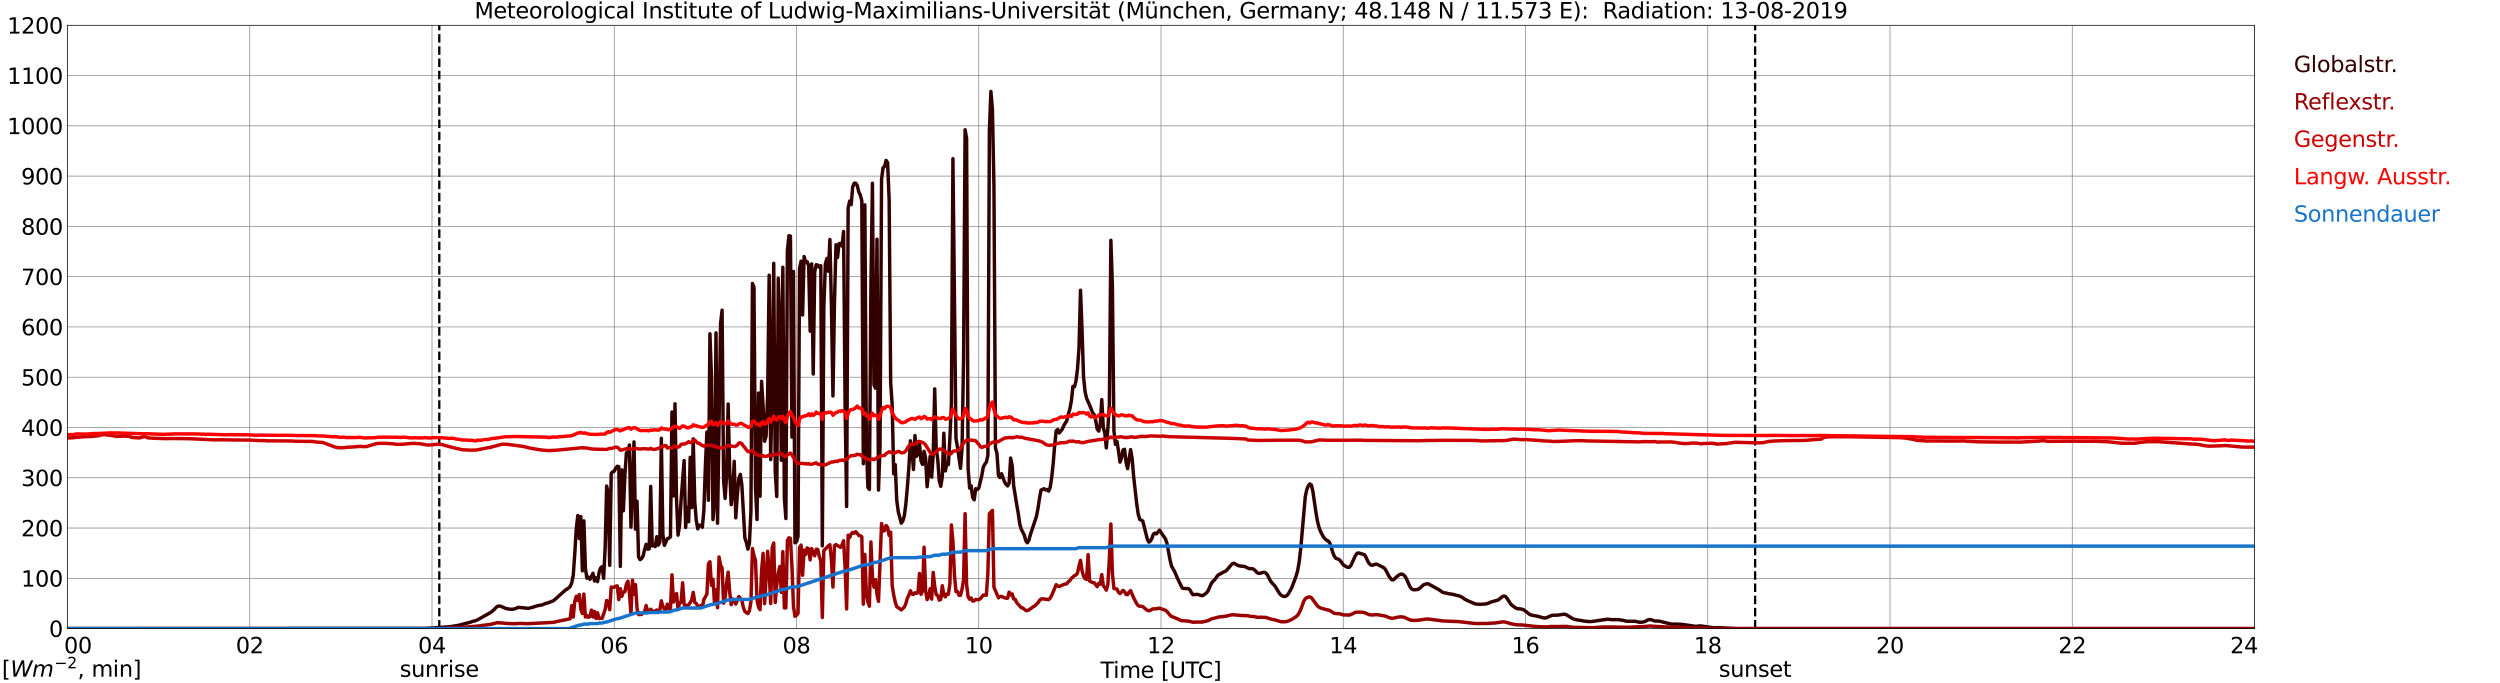 <?xml version="1.0" encoding="utf-8" standalone="no"?>
<!DOCTYPE svg PUBLIC "-//W3C//DTD SVG 1.1//EN"
  "http://www.w3.org/Graphics/SVG/1.1/DTD/svg11.dtd">
<svg xmlns:xlink="http://www.w3.org/1999/xlink" width="1085.4pt" height="296.64pt" viewBox="0 0 1085.4 296.64" xmlns="http://www.w3.org/2000/svg" version="1.1">
 <defs>
  <style type="text/css">*{stroke-linejoin: round; stroke-linecap: butt}</style>
 </defs>
 <g id="figure_1">
  <g id="patch_1">
   <path d="M 0 296.64 
L 1085.4 296.64 
L 1085.4 0 
L 0 0 
z
" style="fill: #ffffff"/>
  </g>
  <g id="axes_1">
   <g id="patch_2">
    <path d="M 29.306 272.909 
L 978.814 272.909 
L 978.814 10.976 
L 29.306 10.976 
z
" style="fill: #ffffff"/>
   </g>
   <g id="patch_3">
    <path d="M 978.814 272.909 
L 978.814 272.909 
L 978.814 10.976 
L 978.814 10.976 
z
" clip-path="url(#pa1f6975f02)" style="fill: #d3d3d3; opacity: 0.25; stroke: #d3d3d3; stroke-linejoin: miter"/>
   </g>
   <g id="matplotlib.axis_1">
    <g id="xtick_1">
     <g id="line2d_1">
      <path d="M 29.306 272.909 
L 29.306 10.976 
" clip-path="url(#pa1f6975f02)" style="fill: none; stroke: #808080; stroke-width: 0.3; stroke-linecap: square"/>
     </g>
     <g id="line2d_2"/>
     <g id="text_1">
      <!--    00 -->
      <g transform="translate(18.733 283.627) scale(0.095 -0.095)">
       <defs>
        <path id="DejaVuSans-20" transform="scale(0.016)"/>
        <path id="DejaVuSans-30" d="M 2034 4250 
Q 1547 4250 1301 3770 
Q 1056 3291 1056 2328 
Q 1056 1369 1301 889 
Q 1547 409 2034 409 
Q 2525 409 2770 889 
Q 3016 1369 3016 2328 
Q 3016 3291 2770 3770 
Q 2525 4250 2034 4250 
z
M 2034 4750 
Q 2819 4750 3233 4129 
Q 3647 3509 3647 2328 
Q 3647 1150 3233 529 
Q 2819 -91 2034 -91 
Q 1250 -91 836 529 
Q 422 1150 422 2328 
Q 422 3509 836 4129 
Q 1250 4750 2034 4750 
z
" transform="scale(0.016)"/>
       </defs>
       <use xlink:href="#DejaVuSans-20"/>
       <use xlink:href="#DejaVuSans-20" transform="translate(31.787 0)"/>
       <use xlink:href="#DejaVuSans-20" transform="translate(63.574 0)"/>
       <use xlink:href="#DejaVuSans-30" transform="translate(95.361 0)"/>
       <use xlink:href="#DejaVuSans-30" transform="translate(158.984 0)"/>
      </g>
     </g>
    </g>
    <g id="xtick_2">
     <g id="line2d_3">
      <path d="M 108.431 272.909 
L 108.431 10.976 
" clip-path="url(#pa1f6975f02)" style="fill: none; stroke: #808080; stroke-width: 0.3; stroke-linecap: square"/>
     </g>
     <g id="line2d_4"/>
     <g id="text_2">
      <!-- 02 -->
      <g transform="translate(102.387 283.627) scale(0.095 -0.095)">
       <defs>
        <path id="DejaVuSans-32" d="M 1228 531 
L 3431 531 
L 3431 0 
L 469 0 
L 469 531 
Q 828 903 1448 1529 
Q 2069 2156 2228 2338 
Q 2531 2678 2651 2914 
Q 2772 3150 2772 3378 
Q 2772 3750 2511 3984 
Q 2250 4219 1831 4219 
Q 1534 4219 1204 4116 
Q 875 4013 500 3803 
L 500 4441 
Q 881 4594 1212 4672 
Q 1544 4750 1819 4750 
Q 2544 4750 2975 4387 
Q 3406 4025 3406 3419 
Q 3406 3131 3298 2873 
Q 3191 2616 2906 2266 
Q 2828 2175 2409 1742 
Q 1991 1309 1228 531 
z
" transform="scale(0.016)"/>
       </defs>
       <use xlink:href="#DejaVuSans-30"/>
       <use xlink:href="#DejaVuSans-32" transform="translate(63.623 0)"/>
      </g>
     </g>
    </g>
    <g id="xtick_3">
     <g id="line2d_5">
      <path d="M 187.557 272.909 
L 187.557 10.976 
" clip-path="url(#pa1f6975f02)" style="fill: none; stroke: #808080; stroke-width: 0.3; stroke-linecap: square"/>
     </g>
     <g id="line2d_6"/>
     <g id="text_3">
      <!-- 04 -->
      <g transform="translate(181.513 283.627) scale(0.095 -0.095)">
       <defs>
        <path id="DejaVuSans-34" d="M 2419 4116 
L 825 1625 
L 2419 1625 
L 2419 4116 
z
M 2253 4666 
L 3047 4666 
L 3047 1625 
L 3713 1625 
L 3713 1100 
L 3047 1100 
L 3047 0 
L 2419 0 
L 2419 1100 
L 313 1100 
L 313 1709 
L 2253 4666 
z
" transform="scale(0.016)"/>
       </defs>
       <use xlink:href="#DejaVuSans-30"/>
       <use xlink:href="#DejaVuSans-34" transform="translate(63.623 0)"/>
      </g>
     </g>
    </g>
    <g id="xtick_4">
     <g id="line2d_7">
      <path d="M 266.683 272.909 
L 266.683 10.976 
" clip-path="url(#pa1f6975f02)" style="fill: none; stroke: #808080; stroke-width: 0.3; stroke-linecap: square"/>
     </g>
     <g id="line2d_8"/>
     <g id="text_4">
      <!-- 06 -->
      <g transform="translate(260.638 283.627) scale(0.095 -0.095)">
       <defs>
        <path id="DejaVuSans-36" d="M 2113 2584 
Q 1688 2584 1439 2293 
Q 1191 2003 1191 1497 
Q 1191 994 1439 701 
Q 1688 409 2113 409 
Q 2538 409 2786 701 
Q 3034 994 3034 1497 
Q 3034 2003 2786 2293 
Q 2538 2584 2113 2584 
z
M 3366 4563 
L 3366 3988 
Q 3128 4100 2886 4159 
Q 2644 4219 2406 4219 
Q 1781 4219 1451 3797 
Q 1122 3375 1075 2522 
Q 1259 2794 1537 2939 
Q 1816 3084 2150 3084 
Q 2853 3084 3261 2657 
Q 3669 2231 3669 1497 
Q 3669 778 3244 343 
Q 2819 -91 2113 -91 
Q 1303 -91 875 529 
Q 447 1150 447 2328 
Q 447 3434 972 4092 
Q 1497 4750 2381 4750 
Q 2619 4750 2861 4703 
Q 3103 4656 3366 4563 
z
" transform="scale(0.016)"/>
       </defs>
       <use xlink:href="#DejaVuSans-30"/>
       <use xlink:href="#DejaVuSans-36" transform="translate(63.623 0)"/>
      </g>
     </g>
    </g>
    <g id="xtick_5">
     <g id="line2d_9">
      <path d="M 345.808 272.909 
L 345.808 10.976 
" clip-path="url(#pa1f6975f02)" style="fill: none; stroke: #808080; stroke-width: 0.3; stroke-linecap: square"/>
     </g>
     <g id="line2d_10"/>
     <g id="text_5">
      <!-- 08 -->
      <g transform="translate(339.764 283.627) scale(0.095 -0.095)">
       <defs>
        <path id="DejaVuSans-38" d="M 2034 2216 
Q 1584 2216 1326 1975 
Q 1069 1734 1069 1313 
Q 1069 891 1326 650 
Q 1584 409 2034 409 
Q 2484 409 2743 651 
Q 3003 894 3003 1313 
Q 3003 1734 2745 1975 
Q 2488 2216 2034 2216 
z
M 1403 2484 
Q 997 2584 770 2862 
Q 544 3141 544 3541 
Q 544 4100 942 4425 
Q 1341 4750 2034 4750 
Q 2731 4750 3128 4425 
Q 3525 4100 3525 3541 
Q 3525 3141 3298 2862 
Q 3072 2584 2669 2484 
Q 3125 2378 3379 2068 
Q 3634 1759 3634 1313 
Q 3634 634 3220 271 
Q 2806 -91 2034 -91 
Q 1263 -91 848 271 
Q 434 634 434 1313 
Q 434 1759 690 2068 
Q 947 2378 1403 2484 
z
M 1172 3481 
Q 1172 3119 1398 2916 
Q 1625 2713 2034 2713 
Q 2441 2713 2670 2916 
Q 2900 3119 2900 3481 
Q 2900 3844 2670 4047 
Q 2441 4250 2034 4250 
Q 1625 4250 1398 4047 
Q 1172 3844 1172 3481 
z
" transform="scale(0.016)"/>
       </defs>
       <use xlink:href="#DejaVuSans-30"/>
       <use xlink:href="#DejaVuSans-38" transform="translate(63.623 0)"/>
      </g>
     </g>
    </g>
    <g id="xtick_6">
     <g id="line2d_11">
      <path d="M 424.934 272.909 
L 424.934 10.976 
" clip-path="url(#pa1f6975f02)" style="fill: none; stroke: #808080; stroke-width: 0.3; stroke-linecap: square"/>
     </g>
     <g id="line2d_12"/>
     <g id="text_6">
      <!-- 10 -->
      <g transform="translate(418.89 283.627) scale(0.095 -0.095)">
       <defs>
        <path id="DejaVuSans-31" d="M 794 531 
L 1825 531 
L 1825 4091 
L 703 3866 
L 703 4441 
L 1819 4666 
L 2450 4666 
L 2450 531 
L 3481 531 
L 3481 0 
L 794 0 
L 794 531 
z
" transform="scale(0.016)"/>
       </defs>
       <use xlink:href="#DejaVuSans-31"/>
       <use xlink:href="#DejaVuSans-30" transform="translate(63.623 0)"/>
      </g>
     </g>
    </g>
    <g id="xtick_7">
     <g id="line2d_13">
      <path d="M 504.06 272.909 
L 504.06 10.976 
" clip-path="url(#pa1f6975f02)" style="fill: none; stroke: #808080; stroke-width: 0.3; stroke-linecap: square"/>
     </g>
     <g id="line2d_14"/>
     <g id="text_7">
      <!-- 12 -->
      <g transform="translate(498.015 283.627) scale(0.095 -0.095)">
       <use xlink:href="#DejaVuSans-31"/>
       <use xlink:href="#DejaVuSans-32" transform="translate(63.623 0)"/>
      </g>
     </g>
    </g>
    <g id="xtick_8">
     <g id="line2d_15">
      <path d="M 583.185 272.909 
L 583.185 10.976 
" clip-path="url(#pa1f6975f02)" style="fill: none; stroke: #808080; stroke-width: 0.3; stroke-linecap: square"/>
     </g>
     <g id="line2d_16"/>
     <g id="text_8">
      <!-- 14 -->
      <g transform="translate(577.141 283.627) scale(0.095 -0.095)">
       <use xlink:href="#DejaVuSans-31"/>
       <use xlink:href="#DejaVuSans-34" transform="translate(63.623 0)"/>
      </g>
     </g>
    </g>
    <g id="xtick_9">
     <g id="line2d_17">
      <path d="M 662.311 272.909 
L 662.311 10.976 
" clip-path="url(#pa1f6975f02)" style="fill: none; stroke: #808080; stroke-width: 0.3; stroke-linecap: square"/>
     </g>
     <g id="line2d_18"/>
     <g id="text_9">
      <!-- 16 -->
      <g transform="translate(656.267 283.627) scale(0.095 -0.095)">
       <use xlink:href="#DejaVuSans-31"/>
       <use xlink:href="#DejaVuSans-36" transform="translate(63.623 0)"/>
      </g>
     </g>
    </g>
    <g id="xtick_10">
     <g id="line2d_19">
      <path d="M 741.437 272.909 
L 741.437 10.976 
" clip-path="url(#pa1f6975f02)" style="fill: none; stroke: #808080; stroke-width: 0.3; stroke-linecap: square"/>
     </g>
     <g id="line2d_20"/>
     <g id="text_10">
      <!-- 18 -->
      <g transform="translate(735.392 283.627) scale(0.095 -0.095)">
       <use xlink:href="#DejaVuSans-31"/>
       <use xlink:href="#DejaVuSans-38" transform="translate(63.623 0)"/>
      </g>
     </g>
    </g>
    <g id="xtick_11">
     <g id="line2d_21">
      <path d="M 820.562 272.909 
L 820.562 10.976 
" clip-path="url(#pa1f6975f02)" style="fill: none; stroke: #808080; stroke-width: 0.3; stroke-linecap: square"/>
     </g>
     <g id="line2d_22"/>
     <g id="text_11">
      <!-- 20 -->
      <g transform="translate(814.518 283.627) scale(0.095 -0.095)">
       <use xlink:href="#DejaVuSans-32"/>
       <use xlink:href="#DejaVuSans-30" transform="translate(63.623 0)"/>
      </g>
     </g>
    </g>
    <g id="xtick_12">
     <g id="line2d_23">
      <path d="M 899.688 272.909 
L 899.688 10.976 
" clip-path="url(#pa1f6975f02)" style="fill: none; stroke: #808080; stroke-width: 0.3; stroke-linecap: square"/>
     </g>
     <g id="line2d_24"/>
     <g id="text_12">
      <!-- 22 -->
      <g transform="translate(893.644 283.627) scale(0.095 -0.095)">
       <use xlink:href="#DejaVuSans-32"/>
       <use xlink:href="#DejaVuSans-32" transform="translate(63.623 0)"/>
      </g>
     </g>
    </g>
    <g id="xtick_13">
     <g id="line2d_25">
      <path d="M 978.814 272.909 
L 978.814 10.976 
" clip-path="url(#pa1f6975f02)" style="fill: none; stroke: #808080; stroke-width: 0.3; stroke-linecap: square"/>
     </g>
     <g id="line2d_26"/>
     <g id="text_13">
      <!-- 24    -->
      <g transform="translate(968.241 283.627) scale(0.095 -0.095)">
       <use xlink:href="#DejaVuSans-32"/>
       <use xlink:href="#DejaVuSans-34" transform="translate(63.623 0)"/>
       <use xlink:href="#DejaVuSans-20" transform="translate(127.246 0)"/>
       <use xlink:href="#DejaVuSans-20" transform="translate(159.033 0)"/>
       <use xlink:href="#DejaVuSans-20" transform="translate(190.82 0)"/>
      </g>
     </g>
    </g>
    <g id="text_14">
     <!-- Time [UTC] -->
     <g transform="translate(477.806 294.322) scale(0.095 -0.095)">
      <defs>
       <path id="DejaVuSans-54" d="M -19 4666 
L 3928 4666 
L 3928 4134 
L 2272 4134 
L 2272 0 
L 1638 0 
L 1638 4134 
L -19 4134 
L -19 4666 
z
" transform="scale(0.016)"/>
       <path id="DejaVuSans-69" d="M 603 3500 
L 1178 3500 
L 1178 0 
L 603 0 
L 603 3500 
z
M 603 4863 
L 1178 4863 
L 1178 4134 
L 603 4134 
L 603 4863 
z
" transform="scale(0.016)"/>
       <path id="DejaVuSans-6d" d="M 3328 2828 
Q 3544 3216 3844 3400 
Q 4144 3584 4550 3584 
Q 5097 3584 5394 3201 
Q 5691 2819 5691 2113 
L 5691 0 
L 5113 0 
L 5113 2094 
Q 5113 2597 4934 2840 
Q 4756 3084 4391 3084 
Q 3944 3084 3684 2787 
Q 3425 2491 3425 1978 
L 3425 0 
L 2847 0 
L 2847 2094 
Q 2847 2600 2669 2842 
Q 2491 3084 2119 3084 
Q 1678 3084 1418 2786 
Q 1159 2488 1159 1978 
L 1159 0 
L 581 0 
L 581 3500 
L 1159 3500 
L 1159 2956 
Q 1356 3278 1631 3431 
Q 1906 3584 2284 3584 
Q 2666 3584 2933 3390 
Q 3200 3197 3328 2828 
z
" transform="scale(0.016)"/>
       <path id="DejaVuSans-65" d="M 3597 1894 
L 3597 1613 
L 953 1613 
Q 991 1019 1311 708 
Q 1631 397 2203 397 
Q 2534 397 2845 478 
Q 3156 559 3463 722 
L 3463 178 
Q 3153 47 2828 -22 
Q 2503 -91 2169 -91 
Q 1331 -91 842 396 
Q 353 884 353 1716 
Q 353 2575 817 3079 
Q 1281 3584 2069 3584 
Q 2775 3584 3186 3129 
Q 3597 2675 3597 1894 
z
M 3022 2063 
Q 3016 2534 2758 2815 
Q 2500 3097 2075 3097 
Q 1594 3097 1305 2825 
Q 1016 2553 972 2059 
L 3022 2063 
z
" transform="scale(0.016)"/>
       <path id="DejaVuSans-5b" d="M 550 4863 
L 1875 4863 
L 1875 4416 
L 1125 4416 
L 1125 -397 
L 1875 -397 
L 1875 -844 
L 550 -844 
L 550 4863 
z
" transform="scale(0.016)"/>
       <path id="DejaVuSans-55" d="M 556 4666 
L 1191 4666 
L 1191 1831 
Q 1191 1081 1462 751 
Q 1734 422 2344 422 
Q 2950 422 3222 751 
Q 3494 1081 3494 1831 
L 3494 4666 
L 4128 4666 
L 4128 1753 
Q 4128 841 3676 375 
Q 3225 -91 2344 -91 
Q 1459 -91 1007 375 
Q 556 841 556 1753 
L 556 4666 
z
" transform="scale(0.016)"/>
       <path id="DejaVuSans-43" d="M 4122 4306 
L 4122 3641 
Q 3803 3938 3442 4084 
Q 3081 4231 2675 4231 
Q 1875 4231 1450 3742 
Q 1025 3253 1025 2328 
Q 1025 1406 1450 917 
Q 1875 428 2675 428 
Q 3081 428 3442 575 
Q 3803 722 4122 1019 
L 4122 359 
Q 3791 134 3420 21 
Q 3050 -91 2638 -91 
Q 1578 -91 968 557 
Q 359 1206 359 2328 
Q 359 3453 968 4101 
Q 1578 4750 2638 4750 
Q 3056 4750 3426 4639 
Q 3797 4528 4122 4306 
z
" transform="scale(0.016)"/>
       <path id="DejaVuSans-5d" d="M 1947 4863 
L 1947 -844 
L 622 -844 
L 622 -397 
L 1369 -397 
L 1369 4416 
L 622 4416 
L 622 4863 
L 1947 4863 
z
" transform="scale(0.016)"/>
      </defs>
      <use xlink:href="#DejaVuSans-54"/>
      <use xlink:href="#DejaVuSans-69" transform="translate(57.959 0)"/>
      <use xlink:href="#DejaVuSans-6d" transform="translate(85.742 0)"/>
      <use xlink:href="#DejaVuSans-65" transform="translate(183.154 0)"/>
      <use xlink:href="#DejaVuSans-20" transform="translate(244.678 0)"/>
      <use xlink:href="#DejaVuSans-5b" transform="translate(276.465 0)"/>
      <use xlink:href="#DejaVuSans-55" transform="translate(315.479 0)"/>
      <use xlink:href="#DejaVuSans-54" transform="translate(388.672 0)"/>
      <use xlink:href="#DejaVuSans-43" transform="translate(443.881 0)"/>
      <use xlink:href="#DejaVuSans-5d" transform="translate(513.705 0)"/>
     </g>
    </g>
   </g>
   <g id="matplotlib.axis_2">
    <g id="ytick_1">
     <g id="line2d_27">
      <path d="M 29.306 272.909 
L 978.814 272.909 
" clip-path="url(#pa1f6975f02)" style="fill: none; stroke: #808080; stroke-width: 0.3; stroke-linecap: square"/>
     </g>
     <g id="line2d_28"/>
     <g id="text_15">
      <!-- 0 -->
      <g transform="translate(21.261 276.518) scale(0.095 -0.095)">
       <use xlink:href="#DejaVuSans-30"/>
      </g>
     </g>
    </g>
    <g id="ytick_2">
     <g id="line2d_29">
      <path d="M 29.306 251.081 
L 978.814 251.081 
" clip-path="url(#pa1f6975f02)" style="fill: none; stroke: #808080; stroke-width: 0.3; stroke-linecap: square"/>
     </g>
     <g id="line2d_30"/>
     <g id="text_16">
      <!-- 100 -->
      <g transform="translate(9.173 254.69) scale(0.095 -0.095)">
       <use xlink:href="#DejaVuSans-31"/>
       <use xlink:href="#DejaVuSans-30" transform="translate(63.623 0)"/>
       <use xlink:href="#DejaVuSans-30" transform="translate(127.246 0)"/>
      </g>
     </g>
    </g>
    <g id="ytick_3">
     <g id="line2d_31">
      <path d="M 29.306 229.253 
L 978.814 229.253 
" clip-path="url(#pa1f6975f02)" style="fill: none; stroke: #808080; stroke-width: 0.3; stroke-linecap: square"/>
     </g>
     <g id="line2d_32"/>
     <g id="text_17">
      <!-- 200 -->
      <g transform="translate(9.173 232.863) scale(0.095 -0.095)">
       <use xlink:href="#DejaVuSans-32"/>
       <use xlink:href="#DejaVuSans-30" transform="translate(63.623 0)"/>
       <use xlink:href="#DejaVuSans-30" transform="translate(127.246 0)"/>
      </g>
     </g>
    </g>
    <g id="ytick_4">
     <g id="line2d_33">
      <path d="M 29.306 207.426 
L 978.814 207.426 
" clip-path="url(#pa1f6975f02)" style="fill: none; stroke: #808080; stroke-width: 0.3; stroke-linecap: square"/>
     </g>
     <g id="line2d_34"/>
     <g id="text_18">
      <!-- 300 -->
      <g transform="translate(9.173 211.035) scale(0.095 -0.095)">
       <defs>
        <path id="DejaVuSans-33" d="M 2597 2516 
Q 3050 2419 3304 2112 
Q 3559 1806 3559 1356 
Q 3559 666 3084 287 
Q 2609 -91 1734 -91 
Q 1441 -91 1130 -33 
Q 819 25 488 141 
L 488 750 
Q 750 597 1062 519 
Q 1375 441 1716 441 
Q 2309 441 2620 675 
Q 2931 909 2931 1356 
Q 2931 1769 2642 2001 
Q 2353 2234 1838 2234 
L 1294 2234 
L 1294 2753 
L 1863 2753 
Q 2328 2753 2575 2939 
Q 2822 3125 2822 3475 
Q 2822 3834 2567 4026 
Q 2313 4219 1838 4219 
Q 1578 4219 1281 4162 
Q 984 4106 628 3988 
L 628 4550 
Q 988 4650 1302 4700 
Q 1616 4750 1894 4750 
Q 2613 4750 3031 4423 
Q 3450 4097 3450 3541 
Q 3450 3153 3228 2886 
Q 3006 2619 2597 2516 
z
" transform="scale(0.016)"/>
       </defs>
       <use xlink:href="#DejaVuSans-33"/>
       <use xlink:href="#DejaVuSans-30" transform="translate(63.623 0)"/>
       <use xlink:href="#DejaVuSans-30" transform="translate(127.246 0)"/>
      </g>
     </g>
    </g>
    <g id="ytick_5">
     <g id="line2d_35">
      <path d="M 29.306 185.598 
L 978.814 185.598 
" clip-path="url(#pa1f6975f02)" style="fill: none; stroke: #808080; stroke-width: 0.3; stroke-linecap: square"/>
     </g>
     <g id="line2d_36"/>
     <g id="text_19">
      <!-- 400 -->
      <g transform="translate(9.173 189.207) scale(0.095 -0.095)">
       <use xlink:href="#DejaVuSans-34"/>
       <use xlink:href="#DejaVuSans-30" transform="translate(63.623 0)"/>
       <use xlink:href="#DejaVuSans-30" transform="translate(127.246 0)"/>
      </g>
     </g>
    </g>
    <g id="ytick_6">
     <g id="line2d_37">
      <path d="M 29.306 163.77 
L 978.814 163.77 
" clip-path="url(#pa1f6975f02)" style="fill: none; stroke: #808080; stroke-width: 0.3; stroke-linecap: square"/>
     </g>
     <g id="line2d_38"/>
     <g id="text_20">
      <!-- 500 -->
      <g transform="translate(9.173 167.379) scale(0.095 -0.095)">
       <defs>
        <path id="DejaVuSans-35" d="M 691 4666 
L 3169 4666 
L 3169 4134 
L 1269 4134 
L 1269 2991 
Q 1406 3038 1543 3061 
Q 1681 3084 1819 3084 
Q 2600 3084 3056 2656 
Q 3513 2228 3513 1497 
Q 3513 744 3044 326 
Q 2575 -91 1722 -91 
Q 1428 -91 1123 -41 
Q 819 9 494 109 
L 494 744 
Q 775 591 1075 516 
Q 1375 441 1709 441 
Q 2250 441 2565 725 
Q 2881 1009 2881 1497 
Q 2881 1984 2565 2268 
Q 2250 2553 1709 2553 
Q 1456 2553 1204 2497 
Q 953 2441 691 2322 
L 691 4666 
z
" transform="scale(0.016)"/>
       </defs>
       <use xlink:href="#DejaVuSans-35"/>
       <use xlink:href="#DejaVuSans-30" transform="translate(63.623 0)"/>
       <use xlink:href="#DejaVuSans-30" transform="translate(127.246 0)"/>
      </g>
     </g>
    </g>
    <g id="ytick_7">
     <g id="line2d_39">
      <path d="M 29.306 141.942 
L 978.814 141.942 
" clip-path="url(#pa1f6975f02)" style="fill: none; stroke: #808080; stroke-width: 0.3; stroke-linecap: square"/>
     </g>
     <g id="line2d_40"/>
     <g id="text_21">
      <!-- 600 -->
      <g transform="translate(9.173 145.551) scale(0.095 -0.095)">
       <use xlink:href="#DejaVuSans-36"/>
       <use xlink:href="#DejaVuSans-30" transform="translate(63.623 0)"/>
       <use xlink:href="#DejaVuSans-30" transform="translate(127.246 0)"/>
      </g>
     </g>
    </g>
    <g id="ytick_8">
     <g id="line2d_41">
      <path d="M 29.306 120.114 
L 978.814 120.114 
" clip-path="url(#pa1f6975f02)" style="fill: none; stroke: #808080; stroke-width: 0.3; stroke-linecap: square"/>
     </g>
     <g id="line2d_42"/>
     <g id="text_22">
      <!-- 700 -->
      <g transform="translate(9.173 123.724) scale(0.095 -0.095)">
       <defs>
        <path id="DejaVuSans-37" d="M 525 4666 
L 3525 4666 
L 3525 4397 
L 1831 0 
L 1172 0 
L 2766 4134 
L 525 4134 
L 525 4666 
z
" transform="scale(0.016)"/>
       </defs>
       <use xlink:href="#DejaVuSans-37"/>
       <use xlink:href="#DejaVuSans-30" transform="translate(63.623 0)"/>
       <use xlink:href="#DejaVuSans-30" transform="translate(127.246 0)"/>
      </g>
     </g>
    </g>
    <g id="ytick_9">
     <g id="line2d_43">
      <path d="M 29.306 98.287 
L 978.814 98.287 
" clip-path="url(#pa1f6975f02)" style="fill: none; stroke: #808080; stroke-width: 0.3; stroke-linecap: square"/>
     </g>
     <g id="line2d_44"/>
     <g id="text_23">
      <!-- 800 -->
      <g transform="translate(9.173 101.896) scale(0.095 -0.095)">
       <use xlink:href="#DejaVuSans-38"/>
       <use xlink:href="#DejaVuSans-30" transform="translate(63.623 0)"/>
       <use xlink:href="#DejaVuSans-30" transform="translate(127.246 0)"/>
      </g>
     </g>
    </g>
    <g id="ytick_10">
     <g id="line2d_45">
      <path d="M 29.306 76.459 
L 978.814 76.459 
" clip-path="url(#pa1f6975f02)" style="fill: none; stroke: #808080; stroke-width: 0.3; stroke-linecap: square"/>
     </g>
     <g id="line2d_46"/>
     <g id="text_24">
      <!-- 900 -->
      <g transform="translate(9.173 80.068) scale(0.095 -0.095)">
       <defs>
        <path id="DejaVuSans-39" d="M 703 97 
L 703 672 
Q 941 559 1184 500 
Q 1428 441 1663 441 
Q 2288 441 2617 861 
Q 2947 1281 2994 2138 
Q 2813 1869 2534 1725 
Q 2256 1581 1919 1581 
Q 1219 1581 811 2004 
Q 403 2428 403 3163 
Q 403 3881 828 4315 
Q 1253 4750 1959 4750 
Q 2769 4750 3195 4129 
Q 3622 3509 3622 2328 
Q 3622 1225 3098 567 
Q 2575 -91 1691 -91 
Q 1453 -91 1209 -44 
Q 966 3 703 97 
z
M 1959 2075 
Q 2384 2075 2632 2365 
Q 2881 2656 2881 3163 
Q 2881 3666 2632 3958 
Q 2384 4250 1959 4250 
Q 1534 4250 1286 3958 
Q 1038 3666 1038 3163 
Q 1038 2656 1286 2365 
Q 1534 2075 1959 2075 
z
" transform="scale(0.016)"/>
       </defs>
       <use xlink:href="#DejaVuSans-39"/>
       <use xlink:href="#DejaVuSans-30" transform="translate(63.623 0)"/>
       <use xlink:href="#DejaVuSans-30" transform="translate(127.246 0)"/>
      </g>
     </g>
    </g>
    <g id="ytick_11">
     <g id="line2d_47">
      <path d="M 29.306 54.631 
L 978.814 54.631 
" clip-path="url(#pa1f6975f02)" style="fill: none; stroke: #808080; stroke-width: 0.3; stroke-linecap: square"/>
     </g>
     <g id="line2d_48"/>
     <g id="text_25">
      <!-- 1000 -->
      <g transform="translate(3.128 58.24) scale(0.095 -0.095)">
       <use xlink:href="#DejaVuSans-31"/>
       <use xlink:href="#DejaVuSans-30" transform="translate(63.623 0)"/>
       <use xlink:href="#DejaVuSans-30" transform="translate(127.246 0)"/>
       <use xlink:href="#DejaVuSans-30" transform="translate(190.869 0)"/>
      </g>
     </g>
    </g>
    <g id="ytick_12">
     <g id="line2d_49">
      <path d="M 29.306 32.803 
L 978.814 32.803 
" clip-path="url(#pa1f6975f02)" style="fill: none; stroke: #808080; stroke-width: 0.3; stroke-linecap: square"/>
     </g>
     <g id="line2d_50"/>
     <g id="text_26">
      <!-- 1100 -->
      <g transform="translate(3.128 36.413) scale(0.095 -0.095)">
       <use xlink:href="#DejaVuSans-31"/>
       <use xlink:href="#DejaVuSans-31" transform="translate(63.623 0)"/>
       <use xlink:href="#DejaVuSans-30" transform="translate(127.246 0)"/>
       <use xlink:href="#DejaVuSans-30" transform="translate(190.869 0)"/>
      </g>
     </g>
    </g>
    <g id="ytick_13">
     <g id="line2d_51">
      <path d="M 29.306 10.976 
L 978.814 10.976 
" clip-path="url(#pa1f6975f02)" style="fill: none; stroke: #808080; stroke-width: 0.3; stroke-linecap: square"/>
     </g>
     <g id="line2d_52"/>
     <g id="text_27">
      <!-- 1200 -->
      <g transform="translate(3.128 14.585) scale(0.095 -0.095)">
       <use xlink:href="#DejaVuSans-31"/>
       <use xlink:href="#DejaVuSans-32" transform="translate(63.623 0)"/>
       <use xlink:href="#DejaVuSans-30" transform="translate(127.246 0)"/>
       <use xlink:href="#DejaVuSans-30" transform="translate(190.869 0)"/>
      </g>
     </g>
    </g>
   </g>
   <g id="line2d_53">
    <path d="M 190.722 272.909 
L 190.722 10.976 
" clip-path="url(#pa1f6975f02)" style="fill: none; stroke-dasharray: 3.7,1.6; stroke-dashoffset: 0; stroke: #000000"/>
   </g>
   <g id="line2d_54">
    <path d="M 762.009 272.909 
L 762.009 10.976 
" clip-path="url(#pa1f6975f02)" style="fill: none; stroke-dasharray: 3.7,1.6; stroke-dashoffset: 0; stroke: #000000"/>
   </g>
   <g id="line2d_55">
    <path d="M 29.306 272.909 
L 184.26 272.841 
L 186.238 272.739 
L 188.876 272.553 
L 195.47 272.077 
L 197.448 271.745 
L 198.767 271.56 
L 203.382 270.361 
L 204.042 270.217 
L 205.36 269.7 
L 206.02 269.637 
L 207.339 269.1 
L 210.635 267.26 
L 213.273 265.751 
L 214.592 264.595 
L 215.251 263.828 
L 215.91 263.291 
L 216.57 263.128 
L 217.229 263.147 
L 219.867 264.263 
L 221.845 264.531 
L 223.164 264.451 
L 225.142 263.684 
L 229.098 264.099 
L 229.757 264.058 
L 230.417 263.828 
L 231.076 263.726 
L 233.054 263.045 
L 235.033 262.693 
L 235.692 262.506 
L 237.011 261.927 
L 237.67 261.825 
L 240.308 260.812 
L 245.583 256.099 
L 246.242 255.748 
L 246.901 255.252 
L 247.561 254.591 
L 248.22 253.061 
L 248.88 249.815 
L 249.539 240.492 
L 250.198 229.413 
L 250.858 223.833 
L 251.517 233.837 
L 252.176 224.246 
L 252.836 247.851 
L 253.495 226.147 
L 254.155 246.796 
L 254.814 251.035 
L 255.473 250.518 
L 256.133 251.531 
L 256.792 250.332 
L 257.451 248.885 
L 258.111 252.253 
L 258.77 250.869 
L 259.43 252.524 
L 260.089 248.617 
L 260.748 246.591 
L 261.408 246.032 
L 262.067 251.055 
L 262.726 238.013 
L 263.386 211.038 
L 264.045 214.179 
L 264.705 245.454 
L 265.364 205.601 
L 266.023 204.837 
L 266.683 204.568 
L 267.342 203.224 
L 268.002 202.438 
L 268.661 202.604 
L 269.32 245.93 
L 269.98 203.99 
L 270.639 221.766 
L 271.298 206.469 
L 271.958 196.63 
L 272.617 196.341 
L 273.277 193.179 
L 273.936 228.856 
L 275.255 191.856 
L 275.914 229.744 
L 276.573 217.632 
L 277.233 241.774 
L 277.892 242.952 
L 278.552 242.54 
L 279.211 241.381 
L 279.87 238.572 
L 280.53 236.339 
L 281.189 238.447 
L 281.849 238.301 
L 282.508 211.182 
L 283.167 237.041 
L 283.827 236.668 
L 284.486 237.288 
L 285.145 233.01 
L 285.805 236.668 
L 286.464 235.45 
L 287.124 190.284 
L 287.783 231.977 
L 288.442 236.773 
L 289.761 233.815 
L 290.42 233.63 
L 291.08 233.134 
L 291.739 178.875 
L 292.399 215.297 
L 293.058 175.319 
L 293.717 216.722 
L 294.377 232.329 
L 295.036 228.131 
L 295.696 217.239 
L 297.014 199.98 
L 297.674 229.022 
L 298.333 220.278 
L 298.992 226.499 
L 299.652 198.553 
L 300.311 220.38 
L 300.971 190.553 
L 301.63 217.879 
L 302.289 225.942 
L 302.949 229.6 
L 303.608 228.029 
L 304.267 228.007 
L 304.927 228.917 
L 305.586 221.725 
L 306.246 202.357 
L 306.905 187.578 
L 307.564 217.198 
L 308.224 144.913 
L 308.883 163.619 
L 309.543 225.591 
L 310.202 217.984 
L 310.861 144.52 
L 311.521 227.182 
L 312.839 140.532 
L 313.499 134.682 
L 314.158 208.722 
L 314.818 216.392 
L 315.477 206.45 
L 316.136 175.402 
L 316.796 204.278 
L 317.455 219.099 
L 318.114 213.374 
L 318.774 200.29 
L 319.433 224.824 
L 320.093 215.15 
L 320.752 207.773 
L 321.411 205.952 
L 322.071 210.479 
L 323.39 233.569 
L 324.049 235.511 
L 324.708 238.406 
L 325.368 235.843 
L 326.027 221.869 
L 326.686 123.066 
L 327.346 124.74 
L 328.005 211.719 
L 328.665 225.549 
L 329.324 170.648 
L 329.983 215.46 
L 330.643 165.564 
L 331.302 176.229 
L 331.961 191.565 
L 332.621 189.313 
L 333.28 171.392 
L 333.94 119.49 
L 334.599 199.546 
L 335.258 167.795 
L 335.918 114.321 
L 336.577 204.734 
L 337.236 215.565 
L 337.896 120.874 
L 338.555 142.267 
L 339.215 199.856 
L 339.874 116.037 
L 340.533 216.08 
L 341.193 225.134 
L 341.852 108.947 
L 342.512 102.334 
L 343.171 102.519 
L 343.83 189.769 
L 344.49 117.855 
L 345.149 235.655 
L 345.808 235.221 
L 346.468 232.907 
L 347.127 116.637 
L 347.787 113.411 
L 348.446 136.749 
L 349.105 111.386 
L 349.765 113.743 
L 350.424 113.619 
L 351.083 115.417 
L 351.743 143.756 
L 352.402 114.59 
L 353.062 162.38 
L 353.721 117.919 
L 354.38 114.941 
L 355.04 115.107 
L 355.699 116.059 
L 356.359 115.356 
L 357.018 237 
L 357.677 133.545 
L 358.337 114.631 
L 358.996 112.213 
L 359.655 117.775 
L 360.315 103.986 
L 360.974 133.133 
L 361.634 171.91 
L 362.293 131.519 
L 362.952 106.28 
L 363.612 111.8 
L 364.271 105.806 
L 364.93 105.66 
L 365.59 106.839 
L 366.249 100.494 
L 366.909 175.939 
L 367.568 219.926 
L 368.227 90.344 
L 368.887 87.286 
L 369.546 88.835 
L 370.206 81.167 
L 370.865 79.554 
L 371.524 79.534 
L 372.184 80.589 
L 372.843 83.276 
L 373.502 84.681 
L 374.162 87.139 
L 374.821 201.322 
L 375.481 88.96 
L 376.14 192.249 
L 376.799 211.636 
L 377.459 212.505 
L 378.118 124.015 
L 378.777 79.554 
L 379.437 167.092 
L 380.096 168.52 
L 380.756 103.862 
L 381.415 212.773 
L 382.074 193.427 
L 382.734 77.736 
L 383.393 72.796 
L 384.053 72.257 
L 384.712 69.633 
L 385.371 70.646 
L 386.031 86.829 
L 386.69 165.977 
L 387.349 175.898 
L 388.009 205.705 
L 388.668 201.715 
L 389.328 217.135 
L 389.987 222.179 
L 391.306 227.119 
L 391.965 226.21 
L 392.624 223.936 
L 393.284 218.789 
L 393.943 211.514 
L 394.603 202.728 
L 395.262 191.402 
L 395.921 195.121 
L 396.581 203.844 
L 397.24 189.108 
L 397.899 198.099 
L 398.559 197.044 
L 399.218 192.725 
L 399.878 200.207 
L 400.537 201.654 
L 401.196 195.948 
L 401.856 198.904 
L 402.515 211.306 
L 403.834 198.14 
L 404.493 207.153 
L 405.153 197.54 
L 405.812 168.83 
L 406.471 194.977 
L 407.131 199.399 
L 407.79 208.847 
L 408.45 211.121 
L 409.109 207.006 
L 409.768 188.095 
L 410.428 204.466 
L 411.087 201.157 
L 411.746 201.715 
L 412.406 190.182 
L 413.065 175.114 
L 413.725 68.909 
L 415.043 190.347 
L 415.703 194.172 
L 417.022 203.348 
L 417.681 194.357 
L 418.34 156.366 
L 419 56.342 
L 419.659 60.084 
L 420.318 203.534 
L 420.978 211.926 
L 421.637 210.955 
L 422.297 215.999 
L 422.956 216.99 
L 423.615 212.175 
L 424.275 212.505 
L 424.934 211.968 
L 426.253 206.491 
L 426.912 202.75 
L 427.572 201.549 
L 428.231 200.661 
L 428.89 197.725 
L 429.55 56.672 
L 430.209 39.703 
L 430.869 47.576 
L 431.528 80.63 
L 432.187 194.543 
L 432.847 196.817 
L 433.506 206.594 
L 434.165 207.338 
L 434.825 205.664 
L 436.144 209.281 
L 436.803 210.294 
L 437.462 210.975 
L 438.122 209.798 
L 438.781 198.862 
L 439.44 202.169 
L 440.1 210.914 
L 441.419 219.121 
L 442.078 222.84 
L 442.737 227.533 
L 443.397 229.786 
L 444.716 232.348 
L 445.375 234.85 
L 446.034 235.655 
L 446.694 234.581 
L 447.353 232.121 
L 449.991 224.185 
L 450.65 220.754 
L 451.309 216.371 
L 451.969 212.773 
L 453.287 212.175 
L 453.947 212.754 
L 454.606 212.505 
L 455.266 213.208 
L 455.925 211.719 
L 456.584 207.399 
L 457.244 201.322 
L 457.903 193.24 
L 458.563 187.041 
L 459.222 186.482 
L 459.881 187.97 
L 461.2 186.316 
L 461.859 184.766 
L 463.178 182.596 
L 463.838 179.805 
L 464.497 177.552 
L 465.156 174.038 
L 465.816 167.775 
L 466.475 167.941 
L 467.134 165.523 
L 467.794 160.334 
L 468.453 151.258 
L 469.113 126.021 
L 469.772 143.156 
L 470.431 163.578 
L 471.091 170.028 
L 471.75 172.922 
L 473.069 175.898 
L 474.388 179.268 
L 475.047 180.012 
L 475.706 182.555 
L 476.366 186.316 
L 477.025 187.163 
L 477.685 184.022 
L 478.344 173.479 
L 479.003 185.716 
L 479.663 187.97 
L 480.322 194.482 
L 480.981 186.028 
L 481.641 175.753 
L 482.3 104.337 
L 482.96 124.491 
L 483.619 186.977 
L 484.278 192.93 
L 484.938 191.629 
L 485.597 195.721 
L 486.256 200.641 
L 486.916 198.843 
L 487.575 195.329 
L 488.235 195.08 
L 488.894 200.703 
L 489.553 203.451 
L 490.872 195.204 
L 491.532 199.172 
L 492.191 206.965 
L 493.51 218.686 
L 494.169 223.233 
L 494.828 225.486 
L 496.147 226.21 
L 498.125 234.106 
L 498.785 235.367 
L 499.444 234.911 
L 500.103 233.735 
L 500.763 231.873 
L 501.422 231.48 
L 502.082 231.79 
L 503.4 230.179 
L 506.038 234.044 
L 506.697 236.112 
L 508.016 243.262 
L 508.675 245.866 
L 509.994 248.202 
L 511.313 251.304 
L 513.291 255.292 
L 513.95 255.499 
L 515.929 255.54 
L 516.588 256.036 
L 517.247 257.278 
L 517.907 258.186 
L 519.885 258.042 
L 521.863 258.642 
L 522.522 258.372 
L 523.841 257.4 
L 524.501 256.512 
L 525.819 253.515 
L 526.479 252.524 
L 527.138 251.924 
L 527.797 251.118 
L 528.457 250.125 
L 529.116 249.464 
L 529.776 249.195 
L 531.094 248.409 
L 531.754 248.141 
L 532.413 247.748 
L 535.051 244.69 
L 535.71 244.544 
L 537.688 245.598 
L 539.007 245.825 
L 540.326 245.93 
L 542.304 246.879 
L 543.623 246.879 
L 544.282 247.128 
L 544.941 247.687 
L 545.601 248.451 
L 546.26 248.885 
L 546.919 248.946 
L 548.238 248.534 
L 548.898 248.492 
L 549.557 248.761 
L 550.216 249.505 
L 551.535 252.109 
L 552.195 253.019 
L 553.513 254.403 
L 555.491 257.629 
L 556.151 258.352 
L 556.81 258.764 
L 557.47 258.972 
L 558.129 258.911 
L 558.788 258.496 
L 559.448 257.69 
L 560.766 255.292 
L 562.085 251.862 
L 562.745 250.001 
L 563.404 247.687 
L 564.063 243.863 
L 564.723 238.179 
L 566.701 215.607 
L 567.36 212.546 
L 568.02 210.914 
L 568.679 210.108 
L 569.338 210.543 
L 569.998 213.332 
L 571.317 222.386 
L 571.976 226.21 
L 572.635 228.856 
L 573.295 230.696 
L 574.613 233.195 
L 575.273 233.981 
L 575.932 234.518 
L 576.592 234.87 
L 577.251 235.553 
L 577.91 237.371 
L 578.57 239.665 
L 579.229 241.339 
L 579.889 242.352 
L 581.207 242.828 
L 581.867 243.365 
L 583.185 245.205 
L 584.504 246.054 
L 585.164 246.323 
L 585.823 246.281 
L 586.482 245.537 
L 587.801 242.664 
L 588.46 241.217 
L 589.12 240.285 
L 589.779 240.038 
L 592.417 240.844 
L 593.076 241.94 
L 593.736 243.448 
L 594.395 244.607 
L 595.054 245.227 
L 595.714 245.454 
L 597.032 245 
L 597.692 244.917 
L 599.011 245.537 
L 600.989 246.611 
L 601.648 247.541 
L 602.967 250.042 
L 603.626 250.994 
L 604.286 251.716 
L 604.945 251.758 
L 606.923 249.939 
L 607.582 249.505 
L 608.242 249.237 
L 608.901 249.32 
L 609.561 249.712 
L 610.22 250.518 
L 610.879 251.882 
L 612.198 254.859 
L 612.858 255.643 
L 613.517 255.994 
L 614.176 256.077 
L 615.495 255.914 
L 616.154 255.582 
L 618.133 253.847 
L 619.451 253.473 
L 620.111 253.473 
L 624.726 256.036 
L 626.045 256.946 
L 626.705 257.319 
L 628.023 257.505 
L 628.683 257.732 
L 630.661 258.02 
L 632.639 258.537 
L 633.298 258.642 
L 634.617 259.199 
L 635.936 260.15 
L 637.255 260.812 
L 640.552 262.237 
L 642.53 262.362 
L 644.508 262.259 
L 645.167 262.196 
L 646.486 261.742 
L 647.145 261.432 
L 650.442 260.502 
L 652.42 258.911 
L 653.08 258.745 
L 653.739 259.055 
L 654.399 259.943 
L 655.717 261.991 
L 656.377 262.755 
L 657.695 263.726 
L 658.355 264.099 
L 659.014 264.263 
L 660.333 264.409 
L 660.992 264.531 
L 661.652 264.841 
L 664.289 266.869 
L 665.608 267.22 
L 666.927 267.406 
L 670.224 268.273 
L 670.883 268.314 
L 671.542 268.15 
L 673.521 267.24 
L 674.18 267.116 
L 676.158 267.074 
L 677.477 266.889 
L 678.796 266.681 
L 679.455 266.703 
L 680.114 266.93 
L 682.752 268.563 
L 684.071 269.017 
L 688.027 269.678 
L 690.005 269.886 
L 691.324 269.803 
L 697.918 268.831 
L 699.896 269.039 
L 702.533 269.017 
L 704.511 269.307 
L 705.83 269.637 
L 706.49 269.742 
L 709.786 269.72 
L 711.765 270.154 
L 713.083 270.113 
L 714.402 269.742 
L 715.062 269.327 
L 715.721 269.08 
L 716.38 268.975 
L 717.04 269.08 
L 718.358 269.617 
L 720.337 269.659 
L 725.612 270.981 
L 728.249 270.981 
L 730.227 271.084 
L 736.162 271.933 
L 737.48 271.828 
L 738.14 271.726 
L 744.074 272.573 
L 746.052 272.49 
L 753.965 272.909 
L 978.154 272.909 
L 978.154 272.909 
" clip-path="url(#pa1f6975f02)" style="fill: none; stroke: #330000; stroke-width: 1.5; stroke-linecap: square"/>
   </g>
   <g id="line2d_56">
    <path d="M 29.306 272.909 
L 193.492 272.909 
L 194.151 272.56 
L 201.404 272.313 
L 202.723 272.208 
L 207.339 271.837 
L 213.273 271.032 
L 214.592 270.68 
L 215.91 270.348 
L 218.548 270.534 
L 219.867 270.68 
L 223.164 270.802 
L 225.801 270.658 
L 229.098 270.783 
L 238.329 270.307 
L 240.308 270.204 
L 241.626 269.873 
L 243.604 269.46 
L 246.901 268.777 
L 247.561 268.572 
L 248.22 262.949 
L 248.88 267.888 
L 249.539 261.048 
L 250.198 258.856 
L 250.858 260.716 
L 251.517 258.134 
L 252.176 264.499 
L 252.836 266.358 
L 253.495 257.904 
L 254.155 267.888 
L 254.814 267.249 
L 255.473 268.035 
L 256.133 267.578 
L 256.792 264.891 
L 257.451 267.847 
L 258.111 265.47 
L 258.77 268.508 
L 259.43 266.07 
L 260.089 268.53 
L 260.748 268.425 
L 261.408 268.489 
L 262.726 264.623 
L 263.386 260.716 
L 264.045 261.275 
L 264.705 264.706 
L 265.364 254.888 
L 266.683 254.99 
L 267.342 254.495 
L 268.002 254.37 
L 268.661 260.345 
L 269.32 255.591 
L 269.98 258.917 
L 270.639 257.057 
L 271.298 256.872 
L 271.958 253.607 
L 272.617 252.345 
L 273.277 257.658 
L 273.936 266.358 
L 274.595 251.869 
L 275.255 257.987 
L 275.914 253.834 
L 276.573 264.23 
L 277.233 266.814 
L 278.552 266.751 
L 279.211 266.029 
L 279.87 265.616 
L 280.53 262.888 
L 281.189 265.511 
L 281.849 265.492 
L 282.508 264.499 
L 283.167 265.243 
L 283.827 265.553 
L 285.145 264.85 
L 285.805 265.118 
L 286.464 264.974 
L 287.124 260.862 
L 287.783 263.239 
L 288.442 264.396 
L 289.102 264.623 
L 289.761 262.287 
L 290.42 264.293 
L 291.08 264.664 
L 291.739 249.555 
L 292.399 261.377 
L 293.058 259.125 
L 293.717 257.677 
L 294.377 264.52 
L 295.036 261.646 
L 295.696 261.543 
L 296.355 253.028 
L 297.014 262.329 
L 297.674 263.486 
L 298.333 262.763 
L 298.992 262.68 
L 300.311 260.511 
L 300.971 257.182 
L 301.63 261.585 
L 302.289 261.977 
L 302.949 263.198 
L 303.608 263.32 
L 304.267 262.907 
L 304.927 263.61 
L 305.586 260.345 
L 306.905 257.926 
L 307.564 244.821 
L 308.224 243.891 
L 308.883 254.122 
L 309.543 251.539 
L 310.202 261.914 
L 310.861 256.067 
L 311.521 263.837 
L 312.18 241.824 
L 312.839 245.297 
L 313.499 246.619 
L 314.158 261.875 
L 314.818 259.456 
L 315.477 253.131 
L 316.136 248.418 
L 316.796 257.057 
L 317.455 262.514 
L 318.114 260.054 
L 318.774 261.026 
L 319.433 262.246 
L 320.093 260.779 
L 320.752 258.981 
L 322.071 260.591 
L 322.73 263.693 
L 323.39 265.492 
L 324.708 266.38 
L 325.368 265.118 
L 326.027 261.316 
L 326.686 238.166 
L 327.346 241.287 
L 328.005 243.271 
L 328.665 260.447 
L 329.324 263.61 
L 329.983 264.706 
L 330.643 247.776 
L 331.302 240.252 
L 331.961 262.06 
L 333.28 239.364 
L 333.94 248.211 
L 334.599 262.039 
L 335.258 237.856 
L 335.918 235.747 
L 336.577 261.585 
L 337.236 253.875 
L 337.896 248.811 
L 338.555 245.978 
L 339.215 257.182 
L 339.874 239.508 
L 340.533 263.92 
L 341.193 263.92 
L 341.852 234.651 
L 342.512 233.494 
L 343.171 233.721 
L 343.83 245.751 
L 344.49 263.259 
L 345.149 267.559 
L 345.808 267.144 
L 346.468 266.319 
L 347.127 237.67 
L 347.787 236.657 
L 348.446 249.741 
L 349.105 238.847 
L 349.765 240.77 
L 350.424 237.875 
L 351.083 238.29 
L 351.743 243.086 
L 352.402 238.185 
L 353.062 239.964 
L 353.721 241.307 
L 354.38 238.434 
L 355.04 238.578 
L 355.699 241.597 
L 356.359 243.498 
L 357.018 268.096 
L 357.677 239.034 
L 359.655 237.028 
L 360.315 236.491 
L 360.974 243.208 
L 361.634 254.866 
L 362.293 236.884 
L 362.952 236.45 
L 364.93 237.648 
L 365.59 236.533 
L 366.249 234.776 
L 366.909 246.517 
L 367.568 264.374 
L 368.227 232.399 
L 368.887 233.348 
L 369.546 231.779 
L 370.206 231.137 
L 370.865 231.51 
L 371.524 230.849 
L 372.184 231.571 
L 372.843 232.482 
L 373.502 232.584 
L 374.162 233.06 
L 374.821 262.307 
L 375.481 240.687 
L 376.14 257.843 
L 376.799 261.336 
L 377.459 263.198 
L 378.118 235.293 
L 378.777 250.3 
L 379.437 254.929 
L 380.096 251.683 
L 380.756 258.029 
L 381.415 261.109 
L 382.734 227.293 
L 383.393 230.497 
L 384.053 230.393 
L 384.712 228.16 
L 385.371 228.967 
L 386.031 232.501 
L 386.69 231.034 
L 387.349 254.163 
L 388.009 258.339 
L 388.668 261.358 
L 389.328 263.383 
L 391.306 264.789 
L 392.624 263.549 
L 393.284 262.019 
L 393.943 259.703 
L 394.603 258.319 
L 395.262 256.479 
L 395.921 257.885 
L 396.581 258.092 
L 397.24 257.348 
L 397.899 257.594 
L 398.559 257.243 
L 399.218 248.975 
L 399.878 258.029 
L 400.537 256.562 
L 401.196 237.587 
L 401.856 256.438 
L 402.515 260.303 
L 403.175 258.959 
L 403.834 255.591 
L 404.493 260.118 
L 405.153 248.542 
L 405.812 254.515 
L 406.471 258.173 
L 407.131 258.566 
L 407.79 260.55 
L 408.45 260.24 
L 409.109 254.288 
L 409.768 258.256 
L 410.428 259.146 
L 411.087 257.843 
L 411.746 258.009 
L 412.406 253.441 
L 413.065 227.913 
L 413.725 235.022 
L 414.384 249.741 
L 415.043 256.85 
L 415.703 256.85 
L 416.362 258.444 
L 417.022 258.463 
L 417.681 255.776 
L 418.34 251.745 
L 419 222.993 
L 419.659 253.812 
L 420.318 259.125 
L 420.978 260.159 
L 421.637 259.62 
L 422.297 260.984 
L 422.956 260.84 
L 423.615 260.24 
L 424.275 260.364 
L 424.934 260.364 
L 425.593 259.93 
L 426.912 258.38 
L 428.231 258.422 
L 428.89 248.914 
L 429.55 223.035 
L 430.869 221.568 
L 431.528 254.971 
L 433.506 259.559 
L 434.165 258.981 
L 434.825 258.939 
L 436.144 259.517 
L 436.803 259.725 
L 437.462 259.703 
L 438.122 257.099 
L 438.781 258.319 
L 439.44 257.843 
L 440.1 260.054 
L 440.759 260.179 
L 441.419 261.646 
L 443.397 263.837 
L 444.056 263.962 
L 445.375 265.077 
L 446.034 265.118 
L 446.694 264.789 
L 448.672 263.361 
L 449.331 262.99 
L 450.65 261.687 
L 451.309 260.716 
L 451.969 260.076 
L 452.628 259.971 
L 453.947 260.159 
L 455.266 260.303 
L 455.925 259.703 
L 456.584 258.524 
L 458.563 253.853 
L 459.222 254.412 
L 459.881 254.661 
L 461.859 253.729 
L 463.178 253.441 
L 463.838 252.53 
L 464.497 252.096 
L 465.156 251.083 
L 466.475 249.968 
L 467.134 249.658 
L 467.794 248.811 
L 468.453 245.751 
L 469.113 243.271 
L 469.772 247.757 
L 470.431 250.112 
L 471.091 251.249 
L 471.75 251.539 
L 472.409 240.811 
L 473.069 252.262 
L 474.388 252.965 
L 475.047 253.006 
L 476.366 254.702 
L 477.025 253.255 
L 477.685 253.626 
L 478.344 249.472 
L 479.003 254.268 
L 479.663 255.115 
L 480.322 256.23 
L 480.981 253.853 
L 481.641 242.527 
L 482.3 227.498 
L 482.96 248.852 
L 483.619 255.486 
L 484.938 255.757 
L 485.597 257.121 
L 486.256 257.719 
L 487.575 256.313 
L 488.235 256.892 
L 488.894 258.092 
L 489.553 258.173 
L 490.213 257.038 
L 490.872 256.438 
L 492.191 259.579 
L 493.51 262.102 
L 494.169 262.949 
L 494.828 263.198 
L 496.147 263.32 
L 497.466 264.52 
L 498.125 265.016 
L 498.785 265.16 
L 499.444 264.994 
L 500.103 264.562 
L 500.763 264.313 
L 502.082 264.333 
L 502.741 264.127 
L 503.4 264.064 
L 506.038 264.974 
L 506.697 265.533 
L 508.016 267.166 
L 508.675 267.642 
L 511.313 268.716 
L 512.632 269.357 
L 513.291 269.543 
L 513.95 269.521 
L 515.269 269.626 
L 515.929 269.646 
L 517.907 270.141 
L 519.885 270.06 
L 521.863 270.08 
L 524.501 269.48 
L 525.819 268.757 
L 529.116 267.888 
L 531.094 267.683 
L 532.413 267.496 
L 534.391 267 
L 535.051 266.897 
L 539.666 267.269 
L 540.326 267.227 
L 540.985 267.332 
L 541.644 267.29 
L 542.963 267.62 
L 544.282 267.661 
L 546.26 268.054 
L 546.919 267.952 
L 549.557 268.054 
L 550.876 268.489 
L 552.195 268.882 
L 553.513 269.128 
L 556.151 269.936 
L 557.47 269.956 
L 558.788 269.811 
L 560.107 269.294 
L 561.426 268.572 
L 562.745 267.683 
L 563.404 267.083 
L 564.063 266.029 
L 564.723 264.684 
L 566.042 261.026 
L 566.701 259.971 
L 567.36 259.476 
L 568.02 259.208 
L 568.679 259.166 
L 569.338 259.456 
L 571.976 263.051 
L 572.635 263.569 
L 573.295 263.942 
L 575.932 264.726 
L 576.592 264.809 
L 577.251 265.036 
L 579.229 266.236 
L 579.889 266.358 
L 581.207 266.463 
L 581.867 266.524 
L 583.185 266.959 
L 585.823 267.041 
L 587.142 266.524 
L 588.46 265.863 
L 589.779 265.719 
L 590.439 265.821 
L 591.098 265.78 
L 592.417 265.968 
L 594.395 266.856 
L 595.714 267.022 
L 597.032 266.856 
L 598.351 266.917 
L 601.648 267.517 
L 602.967 268.137 
L 604.286 268.447 
L 604.945 268.406 
L 606.923 267.93 
L 608.242 267.805 
L 609.561 267.952 
L 610.879 268.55 
L 612.198 269.15 
L 613.517 269.357 
L 615.495 269.316 
L 619.451 268.735 
L 620.77 268.84 
L 622.089 269.026 
L 625.386 269.438 
L 626.045 269.584 
L 633.298 269.873 
L 640.552 270.722 
L 645.827 270.68 
L 647.145 270.556 
L 649.123 270.473 
L 652.42 269.997 
L 653.08 269.997 
L 654.399 270.329 
L 655.717 270.741 
L 657.695 271.154 
L 659.014 271.278 
L 660.992 271.342 
L 666.267 271.94 
L 667.586 272.044 
L 670.883 272.188 
L 672.861 272.064 
L 673.521 271.981 
L 675.499 272.023 
L 680.114 271.961 
L 682.752 272.333 
L 691.324 272.54 
L 695.939 272.208 
L 698.577 272.208 
L 700.555 272.23 
L 706.49 272.333 
L 713.743 272.023 
L 716.38 271.776 
L 718.358 271.94 
L 724.952 272.271 
L 728.249 272.271 
L 732.205 272.498 
L 735.502 272.601 
L 740.777 272.623 
L 741.437 272.909 
L 978.154 272.909 
L 978.154 272.909 
" clip-path="url(#pa1f6975f02)" style="fill: none; stroke: #990000; stroke-width: 1.5; stroke-linecap: square"/>
   </g>
   <g id="line2d_57">
    <path d="M 29.306 190.11 
L 30.625 190.125 
L 36.559 189.605 
L 39.856 189.487 
L 43.153 189.14 
L 43.812 188.861 
L 45.131 188.662 
L 47.109 188.909 
L 49.087 189.156 
L 50.406 189.477 
L 52.384 189.4 
L 53.703 189.319 
L 55.681 189.437 
L 56.34 189.446 
L 57 189.883 
L 60.297 190.136 
L 60.956 190.048 
L 62.275 189.616 
L 62.934 189.555 
L 64.253 190.112 
L 66.89 190.286 
L 72.166 190.428 
L 75.462 190.378 
L 77.441 190.409 
L 82.056 190.468 
L 93.266 190.967 
L 96.563 190.939 
L 103.156 191.035 
L 108.431 191.066 
L 112.388 191.271 
L 114.366 191.286 
L 116.344 191.404 
L 117.663 191.391 
L 126.894 191.467 
L 128.213 191.576 
L 131.51 191.624 
L 132.829 191.627 
L 135.466 191.631 
L 137.444 191.932 
L 140.082 192.1 
L 141.4 192.563 
L 145.357 194.06 
L 146.676 194.368 
L 147.994 194.427 
L 149.313 194.359 
L 149.972 194.322 
L 150.632 194.156 
L 151.951 194.139 
L 156.566 193.803 
L 157.885 193.932 
L 159.204 193.849 
L 163.16 192.663 
L 164.479 192.476 
L 167.776 192.491 
L 171.073 192.729 
L 172.391 192.934 
L 175.029 192.86 
L 177.666 192.602 
L 179.645 192.489 
L 182.282 192.655 
L 183.601 192.855 
L 185.579 193.216 
L 187.557 193.15 
L 190.195 192.81 
L 191.513 192.932 
L 196.129 194.183 
L 200.745 195.263 
L 202.723 195.359 
L 204.042 195.449 
L 205.36 195.405 
L 206.679 195.407 
L 211.954 194.362 
L 212.614 194.309 
L 213.932 193.936 
L 217.889 192.884 
L 219.867 192.875 
L 227.12 193.805 
L 229.757 194.462 
L 231.736 194.831 
L 233.714 195.165 
L 235.692 195.451 
L 238.329 195.63 
L 241.626 195.451 
L 251.517 194.506 
L 252.836 194.351 
L 253.495 194.558 
L 254.155 194.418 
L 256.133 194.803 
L 257.451 194.968 
L 260.089 195.054 
L 263.386 195.121 
L 264.705 194.658 
L 265.364 194.717 
L 267.342 194.115 
L 268.002 194.172 
L 268.661 194.663 
L 269.32 195.518 
L 271.298 194.995 
L 271.958 194.757 
L 272.617 194.722 
L 273.936 194.977 
L 275.914 194.702 
L 277.892 194.964 
L 279.211 194.794 
L 281.849 194.977 
L 282.508 194.661 
L 283.167 194.997 
L 283.827 195.108 
L 284.486 195.058 
L 286.464 194.497 
L 287.124 193.875 
L 287.783 193.962 
L 288.442 193.449 
L 289.102 193.421 
L 289.761 194.547 
L 290.42 194.349 
L 291.08 194.366 
L 291.739 194.578 
L 292.399 193.934 
L 293.058 193.602 
L 293.717 194.095 
L 294.377 194.185 
L 295.036 193.818 
L 295.696 192.932 
L 296.355 192.779 
L 297.014 192.825 
L 298.333 192.268 
L 298.992 191.777 
L 299.652 192.089 
L 300.311 192.198 
L 300.971 191.266 
L 301.63 191.009 
L 302.289 191.803 
L 302.949 192.401 
L 303.608 192.443 
L 304.267 193.074 
L 305.586 193.713 
L 306.246 193.403 
L 306.905 193.303 
L 307.564 193.427 
L 308.224 193.342 
L 308.883 193.43 
L 310.202 193.853 
L 310.861 193.816 
L 311.521 194.272 
L 314.158 194.591 
L 314.818 193.982 
L 316.136 193.386 
L 316.796 193.449 
L 317.455 193.729 
L 318.114 193.724 
L 318.774 193.912 
L 319.433 193.713 
L 320.093 193.299 
L 320.752 192.386 
L 321.411 192.231 
L 322.071 192.626 
L 322.73 193.628 
L 323.39 194.335 
L 324.049 195.283 
L 324.708 196.01 
L 325.368 196.175 
L 326.027 195.763 
L 326.686 195.51 
L 328.005 197.208 
L 328.665 197.291 
L 329.324 197.741 
L 329.983 197.749 
L 330.643 197.985 
L 331.302 197.806 
L 331.961 198.201 
L 333.28 197.974 
L 333.94 197.524 
L 334.599 197.804 
L 335.258 197.719 
L 335.918 197.308 
L 337.236 197.339 
L 338.555 196.638 
L 339.874 197.389 
L 340.533 198.142 
L 341.193 198.264 
L 341.852 197.509 
L 343.171 196.706 
L 343.83 197.507 
L 345.808 200.716 
L 346.468 201.233 
L 347.787 201.198 
L 349.765 201.305 
L 350.424 201.458 
L 351.083 201.314 
L 351.743 201.584 
L 352.402 201.593 
L 353.721 201.126 
L 354.38 200.934 
L 355.04 201.539 
L 355.699 201.584 
L 357.018 201.918 
L 357.677 201.672 
L 358.337 201.846 
L 360.974 200.565 
L 361.634 200.604 
L 362.952 200.207 
L 363.612 200.366 
L 364.271 199.886 
L 364.93 199.901 
L 365.59 199.698 
L 366.249 199.947 
L 367.568 199.319 
L 368.887 198.155 
L 369.546 197.81 
L 370.206 197.83 
L 371.524 197.618 
L 372.184 197.18 
L 372.843 197.422 
L 373.502 197.367 
L 374.821 198.472 
L 375.481 198.673 
L 376.14 199.17 
L 377.459 199.648 
L 378.777 199.251 
L 379.437 199.574 
L 380.096 199.205 
L 380.756 198.684 
L 382.074 198.009 
L 384.053 197.719 
L 384.712 196.966 
L 386.031 196.158 
L 386.69 196.269 
L 387.349 196.684 
L 388.009 196.579 
L 388.668 196.64 
L 389.328 196.21 
L 389.987 195.988 
L 390.646 196.228 
L 391.306 196.588 
L 391.965 196.564 
L 392.624 196.385 
L 393.284 195.708 
L 394.603 193.576 
L 395.262 193.131 
L 395.921 192.869 
L 396.581 192.982 
L 397.24 192.677 
L 398.559 191.672 
L 399.218 191.662 
L 400.537 192.102 
L 401.196 192.465 
L 401.856 193.211 
L 403.834 196.403 
L 404.493 197.234 
L 405.153 197.142 
L 405.812 196.848 
L 407.131 195.409 
L 407.79 195.03 
L 408.45 194.949 
L 409.109 195.062 
L 410.428 196.123 
L 411.087 196.693 
L 412.406 197.232 
L 413.065 196.795 
L 413.725 195.907 
L 414.384 195.874 
L 415.703 195.505 
L 416.362 195.416 
L 417.022 194.543 
L 418.34 192.428 
L 419 191.627 
L 419.659 191.094 
L 420.318 191.138 
L 421.637 191.011 
L 422.297 191.262 
L 422.956 191.168 
L 423.615 191.397 
L 424.934 192.895 
L 425.593 193.825 
L 426.253 194.287 
L 426.912 193.964 
L 428.231 193.691 
L 428.89 193.641 
L 429.55 192.904 
L 430.869 191.991 
L 431.528 191.919 
L 432.187 192.15 
L 433.506 191.688 
L 436.144 190.199 
L 438.122 189.955 
L 439.44 190.077 
L 440.759 189.843 
L 441.419 189.551 
L 442.078 189.769 
L 443.397 189.872 
L 444.056 189.885 
L 444.716 190.227 
L 451.309 191.454 
L 452.628 191.958 
L 453.947 192.925 
L 455.266 193.36 
L 457.244 193.2 
L 457.903 192.919 
L 459.222 192.541 
L 460.541 192.214 
L 461.859 192.212 
L 463.178 192.002 
L 464.497 191.489 
L 465.156 191.585 
L 465.816 191.487 
L 467.134 191.834 
L 468.453 191.779 
L 469.113 192.116 
L 470.431 192.161 
L 472.409 191.635 
L 477.685 190.797 
L 478.344 190.828 
L 479.003 190.631 
L 479.663 190.721 
L 480.322 190.612 
L 482.3 189.771 
L 482.96 189.996 
L 483.619 190.031 
L 484.278 189.863 
L 486.256 189.71 
L 486.916 189.625 
L 488.235 189.931 
L 489.553 189.963 
L 490.213 189.787 
L 490.872 189.754 
L 491.532 189.61 
L 492.191 189.872 
L 492.85 189.887 
L 495.488 189.426 
L 497.466 189.544 
L 499.444 189.258 
L 504.06 189.405 
L 504.719 189.28 
L 506.697 189.525 
L 508.016 189.592 
L 510.654 189.662 
L 535.71 190.35 
L 540.985 190.594 
L 541.644 191.026 
L 543.623 191.118 
L 546.26 191.236 
L 550.876 191.175 
L 554.832 191.12 
L 564.063 191.129 
L 565.382 191.384 
L 566.701 191.869 
L 569.338 191.834 
L 572.635 191.013 
L 574.613 191.061 
L 575.932 191.149 
L 577.91 191.155 
L 589.779 191.122 
L 590.439 191.077 
L 591.757 191.181 
L 593.736 191.212 
L 616.154 191.345 
L 621.429 191.221 
L 623.408 191.234 
L 624.726 191.177 
L 638.573 191.207 
L 640.552 191.227 
L 643.189 191.441 
L 653.739 191.266 
L 657.036 190.662 
L 659.014 190.749 
L 659.674 190.847 
L 661.652 190.865 
L 662.97 190.898 
L 667.586 191.188 
L 670.224 191.417 
L 673.521 191.565 
L 674.18 191.688 
L 675.499 191.644 
L 676.817 191.651 
L 678.136 191.555 
L 679.455 191.535 
L 682.752 191.386 
L 686.708 191.31 
L 688.686 191.432 
L 711.765 191.847 
L 713.743 191.725 
L 715.062 191.74 
L 716.38 191.792 
L 718.358 191.716 
L 719.018 191.797 
L 719.677 191.998 
L 720.337 191.889 
L 724.293 191.882 
L 725.612 191.856 
L 727.59 192.116 
L 730.227 192.528 
L 731.546 192.589 
L 732.865 192.53 
L 733.524 192.511 
L 734.184 192.356 
L 736.821 192.384 
L 738.14 192.652 
L 738.799 192.674 
L 739.459 192.565 
L 742.096 192.482 
L 743.415 192.436 
L 744.734 192.646 
L 745.393 192.816 
L 749.349 192.596 
L 753.306 192.015 
L 759.899 192.192 
L 761.218 192.218 
L 763.196 192.249 
L 765.174 192.227 
L 766.493 191.961 
L 767.812 191.675 
L 770.449 191.452 
L 773.746 191.332 
L 775.725 191.288 
L 779.021 191.262 
L 783.637 191.201 
L 790.89 190.603 
L 791.55 189.99 
L 792.868 189.701 
L 796.825 189.597 
L 803.419 189.621 
L 825.178 190.014 
L 827.156 190.193 
L 830.453 190.708 
L 831.772 191.035 
L 832.431 191.183 
L 833.75 191.269 
L 835.069 191.395 
L 835.728 191.356 
L 836.388 191.5 
L 838.366 191.45 
L 840.344 191.465 
L 848.916 191.504 
L 850.235 191.478 
L 852.872 191.43 
L 853.531 191.555 
L 856.169 191.666 
L 858.806 191.814 
L 867.378 191.923 
L 877.269 191.95 
L 879.907 191.788 
L 881.885 191.705 
L 883.863 191.568 
L 885.182 191.522 
L 886.5 191.349 
L 887.819 191.389 
L 889.138 191.646 
L 891.775 191.592 
L 898.369 191.557 
L 901.007 191.559 
L 906.282 191.592 
L 909.579 191.563 
L 914.194 191.751 
L 916.173 191.884 
L 921.448 192.454 
L 926.723 192.441 
L 930.679 191.897 
L 931.998 191.755 
L 937.273 191.764 
L 951.779 192.799 
L 953.757 192.884 
L 955.735 193.2 
L 957.054 193.495 
L 959.032 193.689 
L 962.329 193.622 
L 966.285 193.432 
L 973.539 194.111 
L 978.154 194.132 
L 978.154 194.132 
" clip-path="url(#pa1f6975f02)" style="fill: none; stroke: #cc0000; stroke-width: 1.5; stroke-linecap: square"/>
   </g>
   <g id="line2d_58">
    <path d="M 29.306 188.745 
L 31.943 188.662 
L 33.262 188.385 
L 36.559 188.446 
L 37.878 188.451 
L 40.515 188.211 
L 41.834 188.228 
L 48.428 187.931 
L 49.087 187.997 
L 49.747 187.94 
L 51.065 187.979 
L 62.275 188.335 
L 63.594 188.307 
L 67.55 188.455 
L 70.847 188.569 
L 72.825 188.466 
L 74.144 188.494 
L 75.462 188.374 
L 86.672 188.414 
L 87.331 188.527 
L 88.65 188.492 
L 89.309 188.627 
L 89.969 188.512 
L 94.584 188.665 
L 95.903 188.693 
L 97.881 188.782 
L 99.2 188.739 
L 100.519 188.693 
L 101.838 188.804 
L 103.156 188.741 
L 105.794 188.809 
L 107.113 188.748 
L 111.069 188.994 
L 112.388 188.913 
L 122.938 189.02 
L 123.597 188.957 
L 125.575 189.012 
L 127.553 189.029 
L 128.872 189.125 
L 131.51 189.081 
L 133.488 189.154 
L 134.807 189.105 
L 135.466 189.171 
L 136.125 189.101 
L 137.444 189.226 
L 140.741 189.3 
L 144.038 189.627 
L 145.357 189.597 
L 146.016 189.693 
L 146.676 189.675 
L 147.335 189.883 
L 149.313 189.793 
L 149.972 189.961 
L 155.247 189.944 
L 155.907 189.841 
L 158.544 190.168 
L 159.863 190.068 
L 162.501 190.059 
L 164.479 189.789 
L 165.138 189.898 
L 165.798 189.78 
L 173.051 189.85 
L 173.71 189.946 
L 175.029 189.8 
L 175.688 189.88 
L 176.348 189.826 
L 177.007 190.022 
L 178.985 190.14 
L 179.645 190.048 
L 181.623 190.116 
L 183.601 190.127 
L 184.26 189.981 
L 186.898 190.19 
L 187.557 190.007 
L 191.513 190.016 
L 194.81 190.323 
L 196.129 190.278 
L 196.788 190.289 
L 198.107 190.642 
L 199.426 190.764 
L 200.745 191.024 
L 202.723 191.061 
L 204.042 191.232 
L 204.701 191.087 
L 206.02 191.391 
L 206.679 191.397 
L 207.339 191.077 
L 208.657 191.17 
L 209.317 191.081 
L 209.976 190.86 
L 211.954 190.786 
L 213.932 190.319 
L 214.592 190.33 
L 219.207 189.64 
L 221.845 189.588 
L 223.823 189.516 
L 225.142 189.533 
L 237.011 189.795 
L 238.329 189.987 
L 238.989 189.867 
L 239.648 189.863 
L 240.308 189.675 
L 241.626 189.808 
L 242.945 189.546 
L 244.264 189.546 
L 245.583 189.396 
L 248.22 189.197 
L 250.858 187.992 
L 251.517 187.953 
L 252.176 187.711 
L 252.836 188.066 
L 254.155 187.97 
L 254.814 188.3 
L 256.133 188.538 
L 257.451 188.582 
L 259.43 188.603 
L 260.748 188.464 
L 262.067 188.499 
L 262.726 188.424 
L 263.386 187.783 
L 264.045 187.42 
L 264.705 187.754 
L 266.023 187.027 
L 267.342 186.425 
L 268.002 186.482 
L 268.661 186.704 
L 269.32 187.084 
L 269.98 186.6 
L 270.639 186.597 
L 271.298 186.189 
L 272.617 185.709 
L 273.277 185.685 
L 273.936 186.379 
L 274.595 185.838 
L 275.255 185.685 
L 275.914 185.772 
L 277.892 186.945 
L 280.53 186.877 
L 281.849 187.06 
L 282.508 186.68 
L 283.167 186.833 
L 283.827 186.635 
L 285.145 186.674 
L 285.805 186.781 
L 286.464 186.558 
L 287.124 185.772 
L 287.783 186.233 
L 289.102 186.29 
L 289.761 186.547 
L 290.42 186.536 
L 291.08 186.366 
L 291.739 185.648 
L 293.058 185.043 
L 293.717 185.268 
L 295.036 186.026 
L 296.355 184.904 
L 297.014 185.032 
L 298.333 185.735 
L 298.992 185.74 
L 299.652 185.31 
L 300.311 185.297 
L 300.971 184.445 
L 301.63 184.683 
L 302.289 184.755 
L 302.949 185.168 
L 303.608 185.229 
L 304.267 185.447 
L 304.927 185.53 
L 305.586 185.425 
L 306.905 184.519 
L 307.564 184.437 
L 308.224 183.029 
L 308.883 182.909 
L 309.543 184.316 
L 310.202 184.303 
L 310.861 183.522 
L 311.521 184.681 
L 312.18 183.819 
L 312.839 183.144 
L 313.499 183.184 
L 314.158 183.801 
L 314.818 184.164 
L 315.477 183.758 
L 316.136 182.865 
L 317.455 184.096 
L 318.114 184.196 
L 318.774 184.177 
L 319.433 184.557 
L 320.093 184.576 
L 320.752 184.096 
L 321.411 183.777 
L 322.071 183.882 
L 322.73 184.41 
L 323.39 184.642 
L 324.708 185.508 
L 325.368 185.489 
L 326.027 185.22 
L 326.686 182.861 
L 327.346 182.876 
L 328.005 183.441 
L 328.665 184.29 
L 329.324 184.181 
L 329.983 184.829 
L 330.643 183.598 
L 331.302 183.131 
L 331.961 184.188 
L 332.621 183.941 
L 333.94 181.71 
L 334.599 183.19 
L 335.258 182.114 
L 335.918 180.647 
L 336.577 181.937 
L 337.236 182.415 
L 337.896 181.282 
L 338.555 180.826 
L 339.215 181.789 
L 339.874 180.769 
L 340.533 182.372 
L 341.193 183.507 
L 341.852 180.765 
L 342.512 179.512 
L 343.171 178.641 
L 343.83 180.226 
L 344.49 181.145 
L 345.149 183.114 
L 346.468 184.799 
L 347.127 181.979 
L 347.787 181.003 
L 348.446 181.005 
L 349.105 180.599 
L 349.765 180.573 
L 350.424 180.272 
L 351.083 179.672 
L 351.743 180.46 
L 352.402 179.661 
L 353.062 180.361 
L 353.721 179.918 
L 354.38 178.899 
L 355.04 179.523 
L 355.699 179.466 
L 356.359 179.702 
L 357.018 182.158 
L 357.677 179.368 
L 358.996 179.211 
L 359.655 178.971 
L 360.315 178.949 
L 360.974 179.067 
L 361.634 180.307 
L 362.952 179.06 
L 363.612 178.951 
L 364.271 178.471 
L 364.93 178.633 
L 365.59 178.264 
L 366.249 178.512 
L 366.909 179.119 
L 367.568 181.647 
L 368.227 179.51 
L 368.887 178.209 
L 369.546 177.801 
L 370.206 177.779 
L 370.865 177.5 
L 372.184 176.323 
L 372.843 177.185 
L 373.502 177.089 
L 374.162 177.528 
L 374.821 179.746 
L 375.481 179.222 
L 376.14 180.32 
L 376.799 180.948 
L 377.459 182.016 
L 378.118 180.261 
L 378.777 179.407 
L 379.437 180.558 
L 380.096 180.311 
L 380.756 180.431 
L 381.415 182.046 
L 382.074 180.708 
L 382.734 178.159 
L 383.393 177.013 
L 384.053 177.399 
L 384.712 176.48 
L 385.371 176.406 
L 386.031 176.478 
L 386.69 176.943 
L 387.349 179.073 
L 388.009 180.416 
L 388.668 181.407 
L 389.328 182.114 
L 389.987 182.428 
L 391.306 183.502 
L 391.965 183.52 
L 393.284 183.12 
L 393.943 182.531 
L 395.921 181.645 
L 396.581 181.8 
L 397.24 182.094 
L 397.899 181.544 
L 399.218 181.038 
L 399.878 181.793 
L 400.537 181.416 
L 401.196 180.765 
L 401.856 181.138 
L 402.515 181.944 
L 403.175 181.769 
L 403.834 181.728 
L 404.493 182.186 
L 405.153 181.309 
L 405.812 180.972 
L 406.471 181.208 
L 407.131 181.601 
L 408.45 181.719 
L 409.109 181.296 
L 409.768 181.311 
L 410.428 181.985 
L 411.087 181.913 
L 412.406 181.378 
L 413.065 179.658 
L 413.725 177.53 
L 415.043 180.377 
L 416.362 181.918 
L 417.022 181.789 
L 417.681 181.413 
L 418.34 180.521 
L 419 177.345 
L 419.659 178.299 
L 420.318 180.514 
L 420.978 181.767 
L 421.637 181.957 
L 422.297 182.603 
L 422.956 182.817 
L 424.934 182.601 
L 425.593 182.186 
L 426.253 182.402 
L 426.912 182.14 
L 427.572 181.619 
L 428.231 181.477 
L 428.89 180.619 
L 429.55 177.131 
L 430.209 175.496 
L 430.869 174.525 
L 431.528 177.762 
L 432.187 179.789 
L 432.847 180.684 
L 434.165 181.699 
L 435.484 181.402 
L 436.803 181.132 
L 437.462 181.398 
L 438.122 180.942 
L 438.781 181.103 
L 439.44 181.52 
L 440.1 182.337 
L 440.759 182.258 
L 441.419 182.337 
L 442.078 182.743 
L 442.737 182.948 
L 443.397 183.277 
L 444.056 183.31 
L 444.716 183.552 
L 445.375 183.365 
L 446.034 183.697 
L 446.694 183.625 
L 448.012 183.614 
L 448.672 183.633 
L 449.331 183.446 
L 450.65 183.358 
L 451.309 182.856 
L 453.287 182.911 
L 453.947 183.085 
L 454.606 182.994 
L 455.266 183.066 
L 455.925 183.013 
L 456.584 182.826 
L 457.244 182.328 
L 457.903 182.108 
L 458.563 182.051 
L 459.222 181.813 
L 460.541 181.01 
L 461.2 181.145 
L 461.859 181.154 
L 462.519 180.924 
L 463.838 180.844 
L 464.497 180.348 
L 465.156 180.837 
L 465.816 179.787 
L 466.475 179.975 
L 467.794 179.805 
L 468.453 179.089 
L 469.113 179.237 
L 469.772 179.239 
L 470.431 179.078 
L 471.091 179.3 
L 471.75 179.765 
L 472.409 179.233 
L 473.069 180.713 
L 473.728 181.049 
L 474.388 180.47 
L 475.047 181.031 
L 475.706 181.383 
L 476.366 180.94 
L 477.025 180.189 
L 477.685 180.027 
L 479.003 180.088 
L 480.981 180.724 
L 482.3 177.225 
L 482.96 178.606 
L 483.619 179.49 
L 484.938 180.348 
L 485.597 180.63 
L 486.916 180.097 
L 487.575 180.16 
L 488.235 180.525 
L 489.553 180.536 
L 490.213 180.257 
L 490.872 180.534 
L 491.532 180.514 
L 492.191 181.252 
L 493.51 182.262 
L 495.488 182.503 
L 496.147 182.852 
L 496.807 183.072 
L 498.125 183.195 
L 500.763 183.057 
L 501.422 182.839 
L 502.741 182.808 
L 503.4 182.527 
L 504.06 182.688 
L 504.719 182.666 
L 506.038 183.068 
L 506.697 183.426 
L 507.357 183.437 
L 508.675 183.948 
L 509.335 183.873 
L 509.994 183.989 
L 511.313 184.447 
L 512.632 184.581 
L 513.95 184.973 
L 516.588 184.954 
L 517.247 185.187 
L 519.226 185.384 
L 523.841 185.46 
L 525.819 185.187 
L 529.116 184.871 
L 530.435 184.845 
L 531.094 184.819 
L 532.413 185.011 
L 537.029 184.637 
L 538.348 184.88 
L 539.666 184.81 
L 540.326 185.002 
L 540.985 185.013 
L 541.644 185.486 
L 542.963 185.879 
L 544.282 185.967 
L 545.601 186.165 
L 548.238 186.189 
L 548.898 186.309 
L 550.216 186.2 
L 553.513 186.453 
L 556.151 186.912 
L 559.448 186.711 
L 562.745 186.331 
L 563.404 186.071 
L 564.063 185.943 
L 565.382 185.286 
L 566.701 184.303 
L 567.36 183.563 
L 568.02 183.332 
L 568.679 183.677 
L 569.338 183.214 
L 569.998 183.24 
L 571.317 183.67 
L 571.976 183.585 
L 572.635 183.943 
L 573.295 183.998 
L 573.954 184.282 
L 574.613 184.303 
L 575.273 184.587 
L 575.932 184.533 
L 576.592 184.279 
L 577.251 184.57 
L 577.91 184.644 
L 578.57 184.997 
L 579.229 184.976 
L 579.889 184.805 
L 581.207 184.899 
L 581.867 184.805 
L 582.526 184.976 
L 583.185 184.893 
L 583.845 185.05 
L 585.164 184.901 
L 585.823 185.024 
L 587.142 184.947 
L 587.801 184.698 
L 589.12 184.784 
L 590.439 184.502 
L 591.098 184.574 
L 591.757 184.775 
L 592.417 184.524 
L 593.076 184.598 
L 593.736 184.867 
L 594.395 184.873 
L 595.054 184.751 
L 595.714 184.808 
L 596.373 184.725 
L 597.032 184.945 
L 597.692 184.934 
L 599.011 185.275 
L 600.329 185.209 
L 601.648 185.375 
L 602.967 185.27 
L 603.626 185.465 
L 607.582 185.377 
L 608.242 185.558 
L 608.901 185.395 
L 610.879 185.397 
L 612.858 185.759 
L 619.451 185.838 
L 620.111 185.901 
L 621.429 185.703 
L 622.748 185.818 
L 625.386 185.892 
L 626.045 185.799 
L 628.023 185.809 
L 628.683 185.777 
L 630.001 185.842 
L 644.508 186.418 
L 647.145 186.399 
L 647.805 186.316 
L 649.783 186.377 
L 652.42 186.139 
L 654.399 186.218 
L 659.674 186.362 
L 660.992 186.307 
L 664.289 186.46 
L 666.927 186.624 
L 667.586 186.536 
L 669.564 186.737 
L 670.224 186.746 
L 672.202 187.003 
L 676.158 186.735 
L 676.817 186.689 
L 678.796 186.809 
L 684.73 187.012 
L 686.708 187.134 
L 688.686 187.174 
L 690.664 187.233 
L 696.599 187.265 
L 698.577 187.265 
L 699.896 187.324 
L 702.533 187.355 
L 703.852 187.54 
L 705.171 187.604 
L 707.149 187.7 
L 709.127 187.863 
L 711.765 187.94 
L 713.743 188.169 
L 721.655 188.193 
L 722.974 188.289 
L 724.952 188.342 
L 748.69 189.038 
L 752.646 189.038 
L 755.284 189.047 
L 757.262 189.049 
L 762.537 189.071 
L 766.493 189.088 
L 767.812 189.068 
L 770.449 189.033 
L 773.087 189.06 
L 777.703 189.116 
L 784.296 189.097 
L 786.934 189.134 
L 790.231 189.066 
L 813.969 189.389 
L 817.265 189.463 
L 830.453 189.57 
L 832.431 189.714 
L 833.75 189.76 
L 836.388 189.867 
L 845.619 189.907 
L 846.938 189.965 
L 848.256 189.965 
L 853.531 189.963 
L 856.169 189.972 
L 857.488 189.95 
L 864.082 190.024 
L 866.06 190.009 
L 871.994 190.092 
L 873.972 190.057 
L 874.632 190.048 
L 875.291 190.166 
L 876.61 190.066 
L 883.204 189.952 
L 884.522 189.959 
L 887.16 189.917 
L 890.457 189.948 
L 894.413 189.939 
L 896.391 190.031 
L 897.71 189.968 
L 905.622 190.024 
L 907.601 190.062 
L 917.491 190.168 
L 924.745 190.657 
L 925.404 190.568 
L 927.382 190.653 
L 929.36 190.544 
L 931.998 190.411 
L 935.295 190.26 
L 941.888 190.365 
L 951.12 190.526 
L 952.438 190.684 
L 953.757 190.673 
L 955.735 190.699 
L 961.01 191.362 
L 964.967 191.07 
L 965.626 190.976 
L 966.285 191.013 
L 966.945 191.186 
L 967.604 191.205 
L 968.923 191.094 
L 971.561 191.214 
L 972.22 191.304 
L 972.879 191.253 
L 976.176 191.487 
L 977.495 191.445 
L 978.154 191.528 
L 978.154 191.528 
" clip-path="url(#pa1f6975f02)" style="fill: none; stroke: #ff0000; stroke-width: 1.5; stroke-linecap: square"/>
   </g>
   <g id="line2d_59">
    <path d="M 29.306 272.909 
L 246.901 272.909 
L 251.517 271.381 
L 252.176 271.381 
L 253.495 270.944 
L 255.473 270.944 
L 256.133 270.726 
L 259.43 270.726 
L 260.089 270.508 
L 261.408 270.508 
L 262.726 270.071 
L 263.386 270.071 
L 268.002 268.543 
L 268.661 268.543 
L 275.914 266.142 
L 281.189 266.142 
L 281.849 265.924 
L 285.805 265.924 
L 286.464 265.706 
L 290.42 265.706 
L 293.058 264.833 
L 293.717 264.833 
L 296.355 263.959 
L 304.267 263.959 
L 308.883 262.431 
L 309.543 262.431 
L 310.202 262.213 
L 310.861 262.213 
L 316.136 260.467 
L 317.455 260.467 
L 318.114 260.249 
L 325.368 260.249 
L 328.665 259.157 
L 329.324 259.157 
L 331.302 258.502 
L 331.961 258.502 
L 339.874 255.883 
L 340.533 255.883 
L 343.83 254.792 
L 345.808 254.792 
L 366.249 248.025 
L 366.909 248.025 
L 375.481 245.188 
L 376.799 245.188 
L 380.096 244.096 
L 380.756 244.096 
L 386.69 242.132 
L 397.899 242.132 
L 398.559 241.913 
L 399.878 241.913 
L 400.537 241.695 
L 403.834 241.695 
L 405.812 241.04 
L 407.79 241.04 
L 409.109 240.604 
L 411.087 240.604 
L 413.725 239.731 
L 417.022 239.731 
L 419 239.076 
L 428.231 239.076 
L 430.869 238.203 
L 467.134 238.203 
L 468.453 237.766 
L 480.322 237.766 
L 482.3 237.111 
L 978.154 237.111 
L 978.154 237.111 
" clip-path="url(#pa1f6975f02)" style="fill: none; stroke: #1773cc; stroke-width: 1.5; stroke-linecap: square"/>
   </g>
   <g id="patch_4">
    <path d="M 29.306 272.909 
L 29.306 10.976 
" style="fill: none; stroke: #000000; stroke-width: 0.3; stroke-linejoin: miter; stroke-linecap: square"/>
   </g>
   <g id="patch_5">
    <path d="M 978.814 272.909 
L 978.814 10.976 
" style="fill: none; stroke: #000000; stroke-width: 0.3; stroke-linejoin: miter; stroke-linecap: square"/>
   </g>
   <g id="patch_6">
    <path d="M 29.306 272.909 
L 978.814 272.909 
" style="fill: none; stroke: #000000; stroke-width: 0.3; stroke-linejoin: miter; stroke-linecap: square"/>
   </g>
   <g id="patch_7">
    <path d="M 29.306 10.976 
L 978.814 10.976 
" style="fill: none; stroke: #000000; stroke-width: 0.3; stroke-linejoin: miter; stroke-linecap: square"/>
   </g>
   <g id="text_28">
    <!-- sunrise -->
    <g transform="translate(173.558 293.863) scale(0.095 -0.095)">
     <defs>
      <path id="DejaVuSans-73" d="M 2834 3397 
L 2834 2853 
Q 2591 2978 2328 3040 
Q 2066 3103 1784 3103 
Q 1356 3103 1142 2972 
Q 928 2841 928 2578 
Q 928 2378 1081 2264 
Q 1234 2150 1697 2047 
L 1894 2003 
Q 2506 1872 2764 1633 
Q 3022 1394 3022 966 
Q 3022 478 2636 193 
Q 2250 -91 1575 -91 
Q 1294 -91 989 -36 
Q 684 19 347 128 
L 347 722 
Q 666 556 975 473 
Q 1284 391 1588 391 
Q 1994 391 2212 530 
Q 2431 669 2431 922 
Q 2431 1156 2273 1281 
Q 2116 1406 1581 1522 
L 1381 1569 
Q 847 1681 609 1914 
Q 372 2147 372 2553 
Q 372 3047 722 3315 
Q 1072 3584 1716 3584 
Q 2034 3584 2315 3537 
Q 2597 3491 2834 3397 
z
" transform="scale(0.016)"/>
      <path id="DejaVuSans-75" d="M 544 1381 
L 544 3500 
L 1119 3500 
L 1119 1403 
Q 1119 906 1312 657 
Q 1506 409 1894 409 
Q 2359 409 2629 706 
Q 2900 1003 2900 1516 
L 2900 3500 
L 3475 3500 
L 3475 0 
L 2900 0 
L 2900 538 
Q 2691 219 2414 64 
Q 2138 -91 1772 -91 
Q 1169 -91 856 284 
Q 544 659 544 1381 
z
M 1991 3584 
L 1991 3584 
z
" transform="scale(0.016)"/>
      <path id="DejaVuSans-6e" d="M 3513 2113 
L 3513 0 
L 2938 0 
L 2938 2094 
Q 2938 2591 2744 2837 
Q 2550 3084 2163 3084 
Q 1697 3084 1428 2787 
Q 1159 2491 1159 1978 
L 1159 0 
L 581 0 
L 581 3500 
L 1159 3500 
L 1159 2956 
Q 1366 3272 1645 3428 
Q 1925 3584 2291 3584 
Q 2894 3584 3203 3211 
Q 3513 2838 3513 2113 
z
" transform="scale(0.016)"/>
      <path id="DejaVuSans-72" d="M 2631 2963 
Q 2534 3019 2420 3045 
Q 2306 3072 2169 3072 
Q 1681 3072 1420 2755 
Q 1159 2438 1159 1844 
L 1159 0 
L 581 0 
L 581 3500 
L 1159 3500 
L 1159 2956 
Q 1341 3275 1631 3429 
Q 1922 3584 2338 3584 
Q 2397 3584 2469 3576 
Q 2541 3569 2628 3553 
L 2631 2963 
z
" transform="scale(0.016)"/>
     </defs>
     <use xlink:href="#DejaVuSans-73"/>
     <use xlink:href="#DejaVuSans-75" transform="translate(52.1 0)"/>
     <use xlink:href="#DejaVuSans-6e" transform="translate(115.479 0)"/>
     <use xlink:href="#DejaVuSans-72" transform="translate(178.857 0)"/>
     <use xlink:href="#DejaVuSans-69" transform="translate(219.971 0)"/>
     <use xlink:href="#DejaVuSans-73" transform="translate(247.754 0)"/>
     <use xlink:href="#DejaVuSans-65" transform="translate(299.854 0)"/>
    </g>
   </g>
   <g id="text_29">
    <!-- sunset -->
    <g transform="translate(746.255 293.863) scale(0.095 -0.095)">
     <defs>
      <path id="DejaVuSans-74" d="M 1172 4494 
L 1172 3500 
L 2356 3500 
L 2356 3053 
L 1172 3053 
L 1172 1153 
Q 1172 725 1289 603 
Q 1406 481 1766 481 
L 2356 481 
L 2356 0 
L 1766 0 
Q 1100 0 847 248 
Q 594 497 594 1153 
L 594 3053 
L 172 3053 
L 172 3500 
L 594 3500 
L 594 4494 
L 1172 4494 
z
" transform="scale(0.016)"/>
     </defs>
     <use xlink:href="#DejaVuSans-73"/>
     <use xlink:href="#DejaVuSans-75" transform="translate(52.1 0)"/>
     <use xlink:href="#DejaVuSans-6e" transform="translate(115.479 0)"/>
     <use xlink:href="#DejaVuSans-73" transform="translate(178.857 0)"/>
     <use xlink:href="#DejaVuSans-65" transform="translate(230.957 0)"/>
     <use xlink:href="#DejaVuSans-74" transform="translate(292.48 0)"/>
    </g>
   </g>
   <g id="text_30">
    <!-- [$Wm^{-2}$, min] -->
    <g transform="translate(0.821 293.863) scale(0.095 -0.095)">
     <defs>
      <path id="DejaVuSans-Oblique-57" d="M 616 4666 
L 1228 4666 
L 1453 697 
L 3213 4666 
L 3916 4666 
L 4147 697 
L 5888 4666 
L 6528 4666 
L 4453 0 
L 3659 0 
L 3444 3891 
L 1697 0 
L 903 0 
L 616 4666 
z
" transform="scale(0.016)"/>
      <path id="DejaVuSans-Oblique-6d" d="M 5747 2113 
L 5338 0 
L 4763 0 
L 5166 2094 
Q 5191 2228 5203 2325 
Q 5216 2422 5216 2491 
Q 5216 2772 5059 2928 
Q 4903 3084 4622 3084 
Q 4203 3084 3875 2770 
Q 3547 2456 3450 1953 
L 3066 0 
L 2491 0 
L 2900 2094 
Q 2925 2209 2937 2307 
Q 2950 2406 2950 2484 
Q 2950 2769 2794 2926 
Q 2638 3084 2363 3084 
Q 1938 3084 1609 2770 
Q 1281 2456 1184 1953 
L 800 0 
L 225 0 
L 909 3500 
L 1484 3500 
L 1375 2956 
Q 1609 3263 1923 3423 
Q 2238 3584 2597 3584 
Q 2978 3584 3223 3384 
Q 3469 3184 3519 2828 
Q 3781 3197 4126 3390 
Q 4472 3584 4856 3584 
Q 5306 3584 5551 3325 
Q 5797 3066 5797 2591 
Q 5797 2488 5784 2364 
Q 5772 2241 5747 2113 
z
" transform="scale(0.016)"/>
      <path id="DejaVuSans-2212" d="M 678 2272 
L 4684 2272 
L 4684 1741 
L 678 1741 
L 678 2272 
z
" transform="scale(0.016)"/>
      <path id="DejaVuSans-2c" d="M 750 794 
L 1409 794 
L 1409 256 
L 897 -744 
L 494 -744 
L 750 256 
L 750 794 
z
" transform="scale(0.016)"/>
     </defs>
     <use xlink:href="#DejaVuSans-5b" transform="translate(0 0.766)"/>
     <use xlink:href="#DejaVuSans-Oblique-57" transform="translate(39.014 0.766)"/>
     <use xlink:href="#DejaVuSans-Oblique-6d" transform="translate(137.891 0.766)"/>
     <use xlink:href="#DejaVuSans-2212" transform="translate(239.953 39.047) scale(0.7)"/>
     <use xlink:href="#DejaVuSans-32" transform="translate(298.605 39.047) scale(0.7)"/>
     <use xlink:href="#DejaVuSans-2c" transform="translate(345.875 0.766)"/>
     <use xlink:href="#DejaVuSans-20" transform="translate(377.663 0.766)"/>
     <use xlink:href="#DejaVuSans-6d" transform="translate(409.45 0.766)"/>
     <use xlink:href="#DejaVuSans-69" transform="translate(506.862 0.766)"/>
     <use xlink:href="#DejaVuSans-6e" transform="translate(534.645 0.766)"/>
     <use xlink:href="#DejaVuSans-5d" transform="translate(598.024 0.766)"/>
    </g>
   </g>
   <g id="text_31">
    <!-- Globalstr. -->
    <g style="fill: #330000" transform="translate(995.905 31.291) scale(0.095 -0.095)">
     <defs>
      <path id="DejaVuSans-47" d="M 3809 666 
L 3809 1919 
L 2778 1919 
L 2778 2438 
L 4434 2438 
L 4434 434 
Q 4069 175 3628 42 
Q 3188 -91 2688 -91 
Q 1594 -91 976 548 
Q 359 1188 359 2328 
Q 359 3472 976 4111 
Q 1594 4750 2688 4750 
Q 3144 4750 3555 4637 
Q 3966 4525 4313 4306 
L 4313 3634 
Q 3963 3931 3569 4081 
Q 3175 4231 2741 4231 
Q 1884 4231 1454 3753 
Q 1025 3275 1025 2328 
Q 1025 1384 1454 906 
Q 1884 428 2741 428 
Q 3075 428 3337 486 
Q 3600 544 3809 666 
z
" transform="scale(0.016)"/>
      <path id="DejaVuSans-6c" d="M 603 4863 
L 1178 4863 
L 1178 0 
L 603 0 
L 603 4863 
z
" transform="scale(0.016)"/>
      <path id="DejaVuSans-6f" d="M 1959 3097 
Q 1497 3097 1228 2736 
Q 959 2375 959 1747 
Q 959 1119 1226 758 
Q 1494 397 1959 397 
Q 2419 397 2687 759 
Q 2956 1122 2956 1747 
Q 2956 2369 2687 2733 
Q 2419 3097 1959 3097 
z
M 1959 3584 
Q 2709 3584 3137 3096 
Q 3566 2609 3566 1747 
Q 3566 888 3137 398 
Q 2709 -91 1959 -91 
Q 1206 -91 779 398 
Q 353 888 353 1747 
Q 353 2609 779 3096 
Q 1206 3584 1959 3584 
z
" transform="scale(0.016)"/>
      <path id="DejaVuSans-62" d="M 3116 1747 
Q 3116 2381 2855 2742 
Q 2594 3103 2138 3103 
Q 1681 3103 1420 2742 
Q 1159 2381 1159 1747 
Q 1159 1113 1420 752 
Q 1681 391 2138 391 
Q 2594 391 2855 752 
Q 3116 1113 3116 1747 
z
M 1159 2969 
Q 1341 3281 1617 3432 
Q 1894 3584 2278 3584 
Q 2916 3584 3314 3078 
Q 3713 2572 3713 1747 
Q 3713 922 3314 415 
Q 2916 -91 2278 -91 
Q 1894 -91 1617 61 
Q 1341 213 1159 525 
L 1159 0 
L 581 0 
L 581 4863 
L 1159 4863 
L 1159 2969 
z
" transform="scale(0.016)"/>
      <path id="DejaVuSans-61" d="M 2194 1759 
Q 1497 1759 1228 1600 
Q 959 1441 959 1056 
Q 959 750 1161 570 
Q 1363 391 1709 391 
Q 2188 391 2477 730 
Q 2766 1069 2766 1631 
L 2766 1759 
L 2194 1759 
z
M 3341 1997 
L 3341 0 
L 2766 0 
L 2766 531 
Q 2569 213 2275 61 
Q 1981 -91 1556 -91 
Q 1019 -91 701 211 
Q 384 513 384 1019 
Q 384 1609 779 1909 
Q 1175 2209 1959 2209 
L 2766 2209 
L 2766 2266 
Q 2766 2663 2505 2880 
Q 2244 3097 1772 3097 
Q 1472 3097 1187 3025 
Q 903 2953 641 2809 
L 641 3341 
Q 956 3463 1253 3523 
Q 1550 3584 1831 3584 
Q 2591 3584 2966 3190 
Q 3341 2797 3341 1997 
z
" transform="scale(0.016)"/>
      <path id="DejaVuSans-2e" d="M 684 794 
L 1344 794 
L 1344 0 
L 684 0 
L 684 794 
z
" transform="scale(0.016)"/>
     </defs>
     <use xlink:href="#DejaVuSans-47"/>
     <use xlink:href="#DejaVuSans-6c" transform="translate(77.49 0)"/>
     <use xlink:href="#DejaVuSans-6f" transform="translate(105.273 0)"/>
     <use xlink:href="#DejaVuSans-62" transform="translate(166.455 0)"/>
     <use xlink:href="#DejaVuSans-61" transform="translate(229.932 0)"/>
     <use xlink:href="#DejaVuSans-6c" transform="translate(291.211 0)"/>
     <use xlink:href="#DejaVuSans-73" transform="translate(318.994 0)"/>
     <use xlink:href="#DejaVuSans-74" transform="translate(371.094 0)"/>
     <use xlink:href="#DejaVuSans-72" transform="translate(410.303 0)"/>
     <use xlink:href="#DejaVuSans-2e" transform="translate(442.291 0)"/>
    </g>
   </g>
   <g id="text_32">
    <!-- Reflexstr. -->
    <g style="fill: #990000" transform="translate(995.905 47.531) scale(0.095 -0.095)">
     <defs>
      <path id="DejaVuSans-52" d="M 2841 2188 
Q 3044 2119 3236 1894 
Q 3428 1669 3622 1275 
L 4263 0 
L 3584 0 
L 2988 1197 
Q 2756 1666 2539 1819 
Q 2322 1972 1947 1972 
L 1259 1972 
L 1259 0 
L 628 0 
L 628 4666 
L 2053 4666 
Q 2853 4666 3247 4331 
Q 3641 3997 3641 3322 
Q 3641 2881 3436 2590 
Q 3231 2300 2841 2188 
z
M 1259 4147 
L 1259 2491 
L 2053 2491 
Q 2509 2491 2742 2702 
Q 2975 2913 2975 3322 
Q 2975 3731 2742 3939 
Q 2509 4147 2053 4147 
L 1259 4147 
z
" transform="scale(0.016)"/>
      <path id="DejaVuSans-66" d="M 2375 4863 
L 2375 4384 
L 1825 4384 
Q 1516 4384 1395 4259 
Q 1275 4134 1275 3809 
L 1275 3500 
L 2222 3500 
L 2222 3053 
L 1275 3053 
L 1275 0 
L 697 0 
L 697 3053 
L 147 3053 
L 147 3500 
L 697 3500 
L 697 3744 
Q 697 4328 969 4595 
Q 1241 4863 1831 4863 
L 2375 4863 
z
" transform="scale(0.016)"/>
      <path id="DejaVuSans-78" d="M 3513 3500 
L 2247 1797 
L 3578 0 
L 2900 0 
L 1881 1375 
L 863 0 
L 184 0 
L 1544 1831 
L 300 3500 
L 978 3500 
L 1906 2253 
L 2834 3500 
L 3513 3500 
z
" transform="scale(0.016)"/>
     </defs>
     <use xlink:href="#DejaVuSans-52"/>
     <use xlink:href="#DejaVuSans-65" transform="translate(64.982 0)"/>
     <use xlink:href="#DejaVuSans-66" transform="translate(126.506 0)"/>
     <use xlink:href="#DejaVuSans-6c" transform="translate(161.711 0)"/>
     <use xlink:href="#DejaVuSans-65" transform="translate(189.494 0)"/>
     <use xlink:href="#DejaVuSans-78" transform="translate(249.268 0)"/>
     <use xlink:href="#DejaVuSans-73" transform="translate(308.447 0)"/>
     <use xlink:href="#DejaVuSans-74" transform="translate(360.547 0)"/>
     <use xlink:href="#DejaVuSans-72" transform="translate(399.756 0)"/>
     <use xlink:href="#DejaVuSans-2e" transform="translate(431.744 0)"/>
    </g>
   </g>
   <g id="text_33">
    <!-- Gegenstr. -->
    <g style="fill: #cc0000" transform="translate(995.905 63.771) scale(0.095 -0.095)">
     <defs>
      <path id="DejaVuSans-67" d="M 2906 1791 
Q 2906 2416 2648 2759 
Q 2391 3103 1925 3103 
Q 1463 3103 1205 2759 
Q 947 2416 947 1791 
Q 947 1169 1205 825 
Q 1463 481 1925 481 
Q 2391 481 2648 825 
Q 2906 1169 2906 1791 
z
M 3481 434 
Q 3481 -459 3084 -895 
Q 2688 -1331 1869 -1331 
Q 1566 -1331 1297 -1286 
Q 1028 -1241 775 -1147 
L 775 -588 
Q 1028 -725 1275 -790 
Q 1522 -856 1778 -856 
Q 2344 -856 2625 -561 
Q 2906 -266 2906 331 
L 2906 616 
Q 2728 306 2450 153 
Q 2172 0 1784 0 
Q 1141 0 747 490 
Q 353 981 353 1791 
Q 353 2603 747 3093 
Q 1141 3584 1784 3584 
Q 2172 3584 2450 3431 
Q 2728 3278 2906 2969 
L 2906 3500 
L 3481 3500 
L 3481 434 
z
" transform="scale(0.016)"/>
     </defs>
     <use xlink:href="#DejaVuSans-47"/>
     <use xlink:href="#DejaVuSans-65" transform="translate(77.49 0)"/>
     <use xlink:href="#DejaVuSans-67" transform="translate(139.014 0)"/>
     <use xlink:href="#DejaVuSans-65" transform="translate(202.49 0)"/>
     <use xlink:href="#DejaVuSans-6e" transform="translate(264.014 0)"/>
     <use xlink:href="#DejaVuSans-73" transform="translate(327.393 0)"/>
     <use xlink:href="#DejaVuSans-74" transform="translate(379.492 0)"/>
     <use xlink:href="#DejaVuSans-72" transform="translate(418.701 0)"/>
     <use xlink:href="#DejaVuSans-2e" transform="translate(450.689 0)"/>
    </g>
   </g>
   <g id="text_34">
    <!-- Langw. Ausstr. -->
    <g style="fill: #ff0000" transform="translate(995.905 80.01) scale(0.095 -0.095)">
     <defs>
      <path id="DejaVuSans-4c" d="M 628 4666 
L 1259 4666 
L 1259 531 
L 3531 531 
L 3531 0 
L 628 0 
L 628 4666 
z
" transform="scale(0.016)"/>
      <path id="DejaVuSans-77" d="M 269 3500 
L 844 3500 
L 1563 769 
L 2278 3500 
L 2956 3500 
L 3675 769 
L 4391 3500 
L 4966 3500 
L 4050 0 
L 3372 0 
L 2619 2869 
L 1863 0 
L 1184 0 
L 269 3500 
z
" transform="scale(0.016)"/>
      <path id="DejaVuSans-41" d="M 2188 4044 
L 1331 1722 
L 3047 1722 
L 2188 4044 
z
M 1831 4666 
L 2547 4666 
L 4325 0 
L 3669 0 
L 3244 1197 
L 1141 1197 
L 716 0 
L 50 0 
L 1831 4666 
z
" transform="scale(0.016)"/>
     </defs>
     <use xlink:href="#DejaVuSans-4c"/>
     <use xlink:href="#DejaVuSans-61" transform="translate(55.713 0)"/>
     <use xlink:href="#DejaVuSans-6e" transform="translate(116.992 0)"/>
     <use xlink:href="#DejaVuSans-67" transform="translate(180.371 0)"/>
     <use xlink:href="#DejaVuSans-77" transform="translate(243.848 0)"/>
     <use xlink:href="#DejaVuSans-2e" transform="translate(316.51 0)"/>
     <use xlink:href="#DejaVuSans-20" transform="translate(348.297 0)"/>
     <use xlink:href="#DejaVuSans-41" transform="translate(380.084 0)"/>
     <use xlink:href="#DejaVuSans-75" transform="translate(448.492 0)"/>
     <use xlink:href="#DejaVuSans-73" transform="translate(511.871 0)"/>
     <use xlink:href="#DejaVuSans-73" transform="translate(563.971 0)"/>
     <use xlink:href="#DejaVuSans-74" transform="translate(616.07 0)"/>
     <use xlink:href="#DejaVuSans-72" transform="translate(655.279 0)"/>
     <use xlink:href="#DejaVuSans-2e" transform="translate(687.268 0)"/>
    </g>
   </g>
   <g id="text_35">
    <!-- Sonnendauer -->
    <g style="fill: #1773cc" transform="translate(995.905 96.25) scale(0.095 -0.095)">
     <defs>
      <path id="DejaVuSans-53" d="M 3425 4513 
L 3425 3897 
Q 3066 4069 2747 4153 
Q 2428 4238 2131 4238 
Q 1616 4238 1336 4038 
Q 1056 3838 1056 3469 
Q 1056 3159 1242 3001 
Q 1428 2844 1947 2747 
L 2328 2669 
Q 3034 2534 3370 2195 
Q 3706 1856 3706 1288 
Q 3706 609 3251 259 
Q 2797 -91 1919 -91 
Q 1588 -91 1214 -16 
Q 841 59 441 206 
L 441 856 
Q 825 641 1194 531 
Q 1563 422 1919 422 
Q 2459 422 2753 634 
Q 3047 847 3047 1241 
Q 3047 1584 2836 1778 
Q 2625 1972 2144 2069 
L 1759 2144 
Q 1053 2284 737 2584 
Q 422 2884 422 3419 
Q 422 4038 858 4394 
Q 1294 4750 2059 4750 
Q 2388 4750 2728 4690 
Q 3069 4631 3425 4513 
z
" transform="scale(0.016)"/>
      <path id="DejaVuSans-64" d="M 2906 2969 
L 2906 4863 
L 3481 4863 
L 3481 0 
L 2906 0 
L 2906 525 
Q 2725 213 2448 61 
Q 2172 -91 1784 -91 
Q 1150 -91 751 415 
Q 353 922 353 1747 
Q 353 2572 751 3078 
Q 1150 3584 1784 3584 
Q 2172 3584 2448 3432 
Q 2725 3281 2906 2969 
z
M 947 1747 
Q 947 1113 1208 752 
Q 1469 391 1925 391 
Q 2381 391 2643 752 
Q 2906 1113 2906 1747 
Q 2906 2381 2643 2742 
Q 2381 3103 1925 3103 
Q 1469 3103 1208 2742 
Q 947 2381 947 1747 
z
" transform="scale(0.016)"/>
     </defs>
     <use xlink:href="#DejaVuSans-53"/>
     <use xlink:href="#DejaVuSans-6f" transform="translate(63.477 0)"/>
     <use xlink:href="#DejaVuSans-6e" transform="translate(124.658 0)"/>
     <use xlink:href="#DejaVuSans-6e" transform="translate(188.037 0)"/>
     <use xlink:href="#DejaVuSans-65" transform="translate(251.416 0)"/>
     <use xlink:href="#DejaVuSans-6e" transform="translate(312.939 0)"/>
     <use xlink:href="#DejaVuSans-64" transform="translate(376.318 0)"/>
     <use xlink:href="#DejaVuSans-61" transform="translate(439.795 0)"/>
     <use xlink:href="#DejaVuSans-75" transform="translate(501.074 0)"/>
     <use xlink:href="#DejaVuSans-65" transform="translate(564.453 0)"/>
     <use xlink:href="#DejaVuSans-72" transform="translate(625.977 0)"/>
    </g>
   </g>
   <g id="text_36">
    <!-- Meteorological Institute of Ludwig-Maximilians-Universität (München, Germany; 48.148 N / 11.573 E):  Radiation: 13-08-2019 -->
    <g transform="translate(206.01 7.976) scale(0.095 -0.095)">
     <defs>
      <path id="DejaVuSans-4d" d="M 628 4666 
L 1569 4666 
L 2759 1491 
L 3956 4666 
L 4897 4666 
L 4897 0 
L 4281 0 
L 4281 4097 
L 3078 897 
L 2444 897 
L 1241 4097 
L 1241 0 
L 628 0 
L 628 4666 
z
" transform="scale(0.016)"/>
      <path id="DejaVuSans-63" d="M 3122 3366 
L 3122 2828 
Q 2878 2963 2633 3030 
Q 2388 3097 2138 3097 
Q 1578 3097 1268 2742 
Q 959 2388 959 1747 
Q 959 1106 1268 751 
Q 1578 397 2138 397 
Q 2388 397 2633 464 
Q 2878 531 3122 666 
L 3122 134 
Q 2881 22 2623 -34 
Q 2366 -91 2075 -91 
Q 1284 -91 818 406 
Q 353 903 353 1747 
Q 353 2603 823 3093 
Q 1294 3584 2113 3584 
Q 2378 3584 2631 3529 
Q 2884 3475 3122 3366 
z
" transform="scale(0.016)"/>
      <path id="DejaVuSans-49" d="M 628 4666 
L 1259 4666 
L 1259 0 
L 628 0 
L 628 4666 
z
" transform="scale(0.016)"/>
      <path id="DejaVuSans-2d" d="M 313 2009 
L 1997 2009 
L 1997 1497 
L 313 1497 
L 313 2009 
z
" transform="scale(0.016)"/>
      <path id="DejaVuSans-76" d="M 191 3500 
L 800 3500 
L 1894 563 
L 2988 3500 
L 3597 3500 
L 2284 0 
L 1503 0 
L 191 3500 
z
" transform="scale(0.016)"/>
      <path id="DejaVuSans-e4" d="M 2194 1759 
Q 1497 1759 1228 1600 
Q 959 1441 959 1056 
Q 959 750 1161 570 
Q 1363 391 1709 391 
Q 2188 391 2477 730 
Q 2766 1069 2766 1631 
L 2766 1759 
L 2194 1759 
z
M 3341 1997 
L 3341 0 
L 2766 0 
L 2766 531 
Q 2569 213 2275 61 
Q 1981 -91 1556 -91 
Q 1019 -91 701 211 
Q 384 513 384 1019 
Q 384 1609 779 1909 
Q 1175 2209 1959 2209 
L 2766 2209 
L 2766 2266 
Q 2766 2663 2505 2880 
Q 2244 3097 1772 3097 
Q 1472 3097 1187 3025 
Q 903 2953 641 2809 
L 641 3341 
Q 956 3463 1253 3523 
Q 1550 3584 1831 3584 
Q 2591 3584 2966 3190 
Q 3341 2797 3341 1997 
z
M 2150 4850 
L 2784 4850 
L 2784 4219 
L 2150 4219 
L 2150 4850 
z
M 928 4850 
L 1562 4850 
L 1562 4219 
L 928 4219 
L 928 4850 
z
" transform="scale(0.016)"/>
      <path id="DejaVuSans-28" d="M 1984 4856 
Q 1566 4138 1362 3434 
Q 1159 2731 1159 2009 
Q 1159 1288 1364 580 
Q 1569 -128 1984 -844 
L 1484 -844 
Q 1016 -109 783 600 
Q 550 1309 550 2009 
Q 550 2706 781 3412 
Q 1013 4119 1484 4856 
L 1984 4856 
z
" transform="scale(0.016)"/>
      <path id="DejaVuSans-fc" d="M 544 1381 
L 544 3500 
L 1119 3500 
L 1119 1403 
Q 1119 906 1312 657 
Q 1506 409 1894 409 
Q 2359 409 2629 706 
Q 2900 1003 2900 1516 
L 2900 3500 
L 3475 3500 
L 3475 0 
L 2900 0 
L 2900 538 
Q 2691 219 2414 64 
Q 2138 -91 1772 -91 
Q 1169 -91 856 284 
Q 544 659 544 1381 
z
M 1991 3584 
L 1991 3584 
z
M 2278 4850 
L 2912 4850 
L 2912 4219 
L 2278 4219 
L 2278 4850 
z
M 1056 4850 
L 1690 4850 
L 1690 4219 
L 1056 4219 
L 1056 4850 
z
" transform="scale(0.016)"/>
      <path id="DejaVuSans-68" d="M 3513 2113 
L 3513 0 
L 2938 0 
L 2938 2094 
Q 2938 2591 2744 2837 
Q 2550 3084 2163 3084 
Q 1697 3084 1428 2787 
Q 1159 2491 1159 1978 
L 1159 0 
L 581 0 
L 581 4863 
L 1159 4863 
L 1159 2956 
Q 1366 3272 1645 3428 
Q 1925 3584 2291 3584 
Q 2894 3584 3203 3211 
Q 3513 2838 3513 2113 
z
" transform="scale(0.016)"/>
      <path id="DejaVuSans-79" d="M 2059 -325 
Q 1816 -950 1584 -1140 
Q 1353 -1331 966 -1331 
L 506 -1331 
L 506 -850 
L 844 -850 
Q 1081 -850 1212 -737 
Q 1344 -625 1503 -206 
L 1606 56 
L 191 3500 
L 800 3500 
L 1894 763 
L 2988 3500 
L 3597 3500 
L 2059 -325 
z
" transform="scale(0.016)"/>
      <path id="DejaVuSans-3b" d="M 750 3309 
L 1409 3309 
L 1409 2516 
L 750 2516 
L 750 3309 
z
M 750 794 
L 1409 794 
L 1409 256 
L 897 -744 
L 494 -744 
L 750 256 
L 750 794 
z
" transform="scale(0.016)"/>
      <path id="DejaVuSans-4e" d="M 628 4666 
L 1478 4666 
L 3547 763 
L 3547 4666 
L 4159 4666 
L 4159 0 
L 3309 0 
L 1241 3903 
L 1241 0 
L 628 0 
L 628 4666 
z
" transform="scale(0.016)"/>
      <path id="DejaVuSans-2f" d="M 1625 4666 
L 2156 4666 
L 531 -594 
L 0 -594 
L 1625 4666 
z
" transform="scale(0.016)"/>
      <path id="DejaVuSans-45" d="M 628 4666 
L 3578 4666 
L 3578 4134 
L 1259 4134 
L 1259 2753 
L 3481 2753 
L 3481 2222 
L 1259 2222 
L 1259 531 
L 3634 531 
L 3634 0 
L 628 0 
L 628 4666 
z
" transform="scale(0.016)"/>
      <path id="DejaVuSans-29" d="M 513 4856 
L 1013 4856 
Q 1481 4119 1714 3412 
Q 1947 2706 1947 2009 
Q 1947 1309 1714 600 
Q 1481 -109 1013 -844 
L 513 -844 
Q 928 -128 1133 580 
Q 1338 1288 1338 2009 
Q 1338 2731 1133 3434 
Q 928 4138 513 4856 
z
" transform="scale(0.016)"/>
      <path id="DejaVuSans-3a" d="M 750 794 
L 1409 794 
L 1409 0 
L 750 0 
L 750 794 
z
M 750 3309 
L 1409 3309 
L 1409 2516 
L 750 2516 
L 750 3309 
z
" transform="scale(0.016)"/>
     </defs>
     <use xlink:href="#DejaVuSans-4d"/>
     <use xlink:href="#DejaVuSans-65" transform="translate(86.279 0)"/>
     <use xlink:href="#DejaVuSans-74" transform="translate(147.803 0)"/>
     <use xlink:href="#DejaVuSans-65" transform="translate(187.012 0)"/>
     <use xlink:href="#DejaVuSans-6f" transform="translate(248.535 0)"/>
     <use xlink:href="#DejaVuSans-72" transform="translate(309.717 0)"/>
     <use xlink:href="#DejaVuSans-6f" transform="translate(348.58 0)"/>
     <use xlink:href="#DejaVuSans-6c" transform="translate(409.762 0)"/>
     <use xlink:href="#DejaVuSans-6f" transform="translate(437.545 0)"/>
     <use xlink:href="#DejaVuSans-67" transform="translate(498.727 0)"/>
     <use xlink:href="#DejaVuSans-69" transform="translate(562.203 0)"/>
     <use xlink:href="#DejaVuSans-63" transform="translate(589.986 0)"/>
     <use xlink:href="#DejaVuSans-61" transform="translate(644.967 0)"/>
     <use xlink:href="#DejaVuSans-6c" transform="translate(706.246 0)"/>
     <use xlink:href="#DejaVuSans-20" transform="translate(734.029 0)"/>
     <use xlink:href="#DejaVuSans-49" transform="translate(765.816 0)"/>
     <use xlink:href="#DejaVuSans-6e" transform="translate(795.309 0)"/>
     <use xlink:href="#DejaVuSans-73" transform="translate(858.688 0)"/>
     <use xlink:href="#DejaVuSans-74" transform="translate(910.787 0)"/>
     <use xlink:href="#DejaVuSans-69" transform="translate(949.996 0)"/>
     <use xlink:href="#DejaVuSans-74" transform="translate(977.779 0)"/>
     <use xlink:href="#DejaVuSans-75" transform="translate(1016.988 0)"/>
     <use xlink:href="#DejaVuSans-74" transform="translate(1080.367 0)"/>
     <use xlink:href="#DejaVuSans-65" transform="translate(1119.576 0)"/>
     <use xlink:href="#DejaVuSans-20" transform="translate(1181.1 0)"/>
     <use xlink:href="#DejaVuSans-6f" transform="translate(1212.887 0)"/>
     <use xlink:href="#DejaVuSans-66" transform="translate(1274.068 0)"/>
     <use xlink:href="#DejaVuSans-20" transform="translate(1309.273 0)"/>
     <use xlink:href="#DejaVuSans-4c" transform="translate(1341.061 0)"/>
     <use xlink:href="#DejaVuSans-75" transform="translate(1395.023 0)"/>
     <use xlink:href="#DejaVuSans-64" transform="translate(1458.402 0)"/>
     <use xlink:href="#DejaVuSans-77" transform="translate(1521.879 0)"/>
     <use xlink:href="#DejaVuSans-69" transform="translate(1603.666 0)"/>
     <use xlink:href="#DejaVuSans-67" transform="translate(1631.449 0)"/>
     <use xlink:href="#DejaVuSans-2d" transform="translate(1694.926 0)"/>
     <use xlink:href="#DejaVuSans-4d" transform="translate(1731.01 0)"/>
     <use xlink:href="#DejaVuSans-61" transform="translate(1817.289 0)"/>
     <use xlink:href="#DejaVuSans-78" transform="translate(1878.568 0)"/>
     <use xlink:href="#DejaVuSans-69" transform="translate(1937.748 0)"/>
     <use xlink:href="#DejaVuSans-6d" transform="translate(1965.531 0)"/>
     <use xlink:href="#DejaVuSans-69" transform="translate(2062.943 0)"/>
     <use xlink:href="#DejaVuSans-6c" transform="translate(2090.727 0)"/>
     <use xlink:href="#DejaVuSans-69" transform="translate(2118.51 0)"/>
     <use xlink:href="#DejaVuSans-61" transform="translate(2146.293 0)"/>
     <use xlink:href="#DejaVuSans-6e" transform="translate(2207.572 0)"/>
     <use xlink:href="#DejaVuSans-73" transform="translate(2270.951 0)"/>
     <use xlink:href="#DejaVuSans-2d" transform="translate(2323.051 0)"/>
     <use xlink:href="#DejaVuSans-55" transform="translate(2359.135 0)"/>
     <use xlink:href="#DejaVuSans-6e" transform="translate(2432.328 0)"/>
     <use xlink:href="#DejaVuSans-69" transform="translate(2495.707 0)"/>
     <use xlink:href="#DejaVuSans-76" transform="translate(2523.49 0)"/>
     <use xlink:href="#DejaVuSans-65" transform="translate(2582.67 0)"/>
     <use xlink:href="#DejaVuSans-72" transform="translate(2644.193 0)"/>
     <use xlink:href="#DejaVuSans-73" transform="translate(2685.307 0)"/>
     <use xlink:href="#DejaVuSans-69" transform="translate(2737.406 0)"/>
     <use xlink:href="#DejaVuSans-74" transform="translate(2765.189 0)"/>
     <use xlink:href="#DejaVuSans-e4" transform="translate(2804.398 0)"/>
     <use xlink:href="#DejaVuSans-74" transform="translate(2865.678 0)"/>
     <use xlink:href="#DejaVuSans-20" transform="translate(2904.887 0)"/>
     <use xlink:href="#DejaVuSans-28" transform="translate(2936.674 0)"/>
     <use xlink:href="#DejaVuSans-4d" transform="translate(2975.688 0)"/>
     <use xlink:href="#DejaVuSans-fc" transform="translate(3061.967 0)"/>
     <use xlink:href="#DejaVuSans-6e" transform="translate(3125.346 0)"/>
     <use xlink:href="#DejaVuSans-63" transform="translate(3188.725 0)"/>
     <use xlink:href="#DejaVuSans-68" transform="translate(3243.705 0)"/>
     <use xlink:href="#DejaVuSans-65" transform="translate(3307.084 0)"/>
     <use xlink:href="#DejaVuSans-6e" transform="translate(3368.607 0)"/>
     <use xlink:href="#DejaVuSans-2c" transform="translate(3431.986 0)"/>
     <use xlink:href="#DejaVuSans-20" transform="translate(3463.773 0)"/>
     <use xlink:href="#DejaVuSans-47" transform="translate(3495.561 0)"/>
     <use xlink:href="#DejaVuSans-65" transform="translate(3573.051 0)"/>
     <use xlink:href="#DejaVuSans-72" transform="translate(3634.574 0)"/>
     <use xlink:href="#DejaVuSans-6d" transform="translate(3673.938 0)"/>
     <use xlink:href="#DejaVuSans-61" transform="translate(3771.35 0)"/>
     <use xlink:href="#DejaVuSans-6e" transform="translate(3832.629 0)"/>
     <use xlink:href="#DejaVuSans-79" transform="translate(3896.008 0)"/>
     <use xlink:href="#DejaVuSans-3b" transform="translate(3955.188 0)"/>
     <use xlink:href="#DejaVuSans-20" transform="translate(3988.879 0)"/>
     <use xlink:href="#DejaVuSans-34" transform="translate(4020.666 0)"/>
     <use xlink:href="#DejaVuSans-38" transform="translate(4084.289 0)"/>
     <use xlink:href="#DejaVuSans-2e" transform="translate(4147.912 0)"/>
     <use xlink:href="#DejaVuSans-31" transform="translate(4179.699 0)"/>
     <use xlink:href="#DejaVuSans-34" transform="translate(4243.322 0)"/>
     <use xlink:href="#DejaVuSans-38" transform="translate(4306.945 0)"/>
     <use xlink:href="#DejaVuSans-20" transform="translate(4370.568 0)"/>
     <use xlink:href="#DejaVuSans-4e" transform="translate(4402.355 0)"/>
     <use xlink:href="#DejaVuSans-20" transform="translate(4477.16 0)"/>
     <use xlink:href="#DejaVuSans-2f" transform="translate(4508.947 0)"/>
     <use xlink:href="#DejaVuSans-20" transform="translate(4542.639 0)"/>
     <use xlink:href="#DejaVuSans-31" transform="translate(4574.426 0)"/>
     <use xlink:href="#DejaVuSans-31" transform="translate(4638.049 0)"/>
     <use xlink:href="#DejaVuSans-2e" transform="translate(4701.672 0)"/>
     <use xlink:href="#DejaVuSans-35" transform="translate(4733.459 0)"/>
     <use xlink:href="#DejaVuSans-37" transform="translate(4797.082 0)"/>
     <use xlink:href="#DejaVuSans-33" transform="translate(4860.705 0)"/>
     <use xlink:href="#DejaVuSans-20" transform="translate(4924.328 0)"/>
     <use xlink:href="#DejaVuSans-45" transform="translate(4956.115 0)"/>
     <use xlink:href="#DejaVuSans-29" transform="translate(5019.299 0)"/>
     <use xlink:href="#DejaVuSans-3a" transform="translate(5058.312 0)"/>
     <use xlink:href="#DejaVuSans-20" transform="translate(5092.004 0)"/>
     <use xlink:href="#DejaVuSans-20" transform="translate(5123.791 0)"/>
     <use xlink:href="#DejaVuSans-52" transform="translate(5155.578 0)"/>
     <use xlink:href="#DejaVuSans-61" transform="translate(5222.811 0)"/>
     <use xlink:href="#DejaVuSans-64" transform="translate(5284.09 0)"/>
     <use xlink:href="#DejaVuSans-69" transform="translate(5347.566 0)"/>
     <use xlink:href="#DejaVuSans-61" transform="translate(5375.35 0)"/>
     <use xlink:href="#DejaVuSans-74" transform="translate(5436.629 0)"/>
     <use xlink:href="#DejaVuSans-69" transform="translate(5475.838 0)"/>
     <use xlink:href="#DejaVuSans-6f" transform="translate(5503.621 0)"/>
     <use xlink:href="#DejaVuSans-6e" transform="translate(5564.803 0)"/>
     <use xlink:href="#DejaVuSans-3a" transform="translate(5628.182 0)"/>
     <use xlink:href="#DejaVuSans-20" transform="translate(5661.873 0)"/>
     <use xlink:href="#DejaVuSans-31" transform="translate(5693.66 0)"/>
     <use xlink:href="#DejaVuSans-33" transform="translate(5757.283 0)"/>
     <use xlink:href="#DejaVuSans-2d" transform="translate(5820.906 0)"/>
     <use xlink:href="#DejaVuSans-30" transform="translate(5856.99 0)"/>
     <use xlink:href="#DejaVuSans-38" transform="translate(5920.613 0)"/>
     <use xlink:href="#DejaVuSans-2d" transform="translate(5984.236 0)"/>
     <use xlink:href="#DejaVuSans-32" transform="translate(6020.32 0)"/>
     <use xlink:href="#DejaVuSans-30" transform="translate(6083.943 0)"/>
     <use xlink:href="#DejaVuSans-31" transform="translate(6147.566 0)"/>
     <use xlink:href="#DejaVuSans-39" transform="translate(6211.189 0)"/>
    </g>
   </g>
  </g>
 </g>
 <defs>
  <clipPath id="pa1f6975f02">
   <rect x="29.306" y="10.976" width="949.508" height="261.933"/>
  </clipPath>
 </defs>
</svg>
